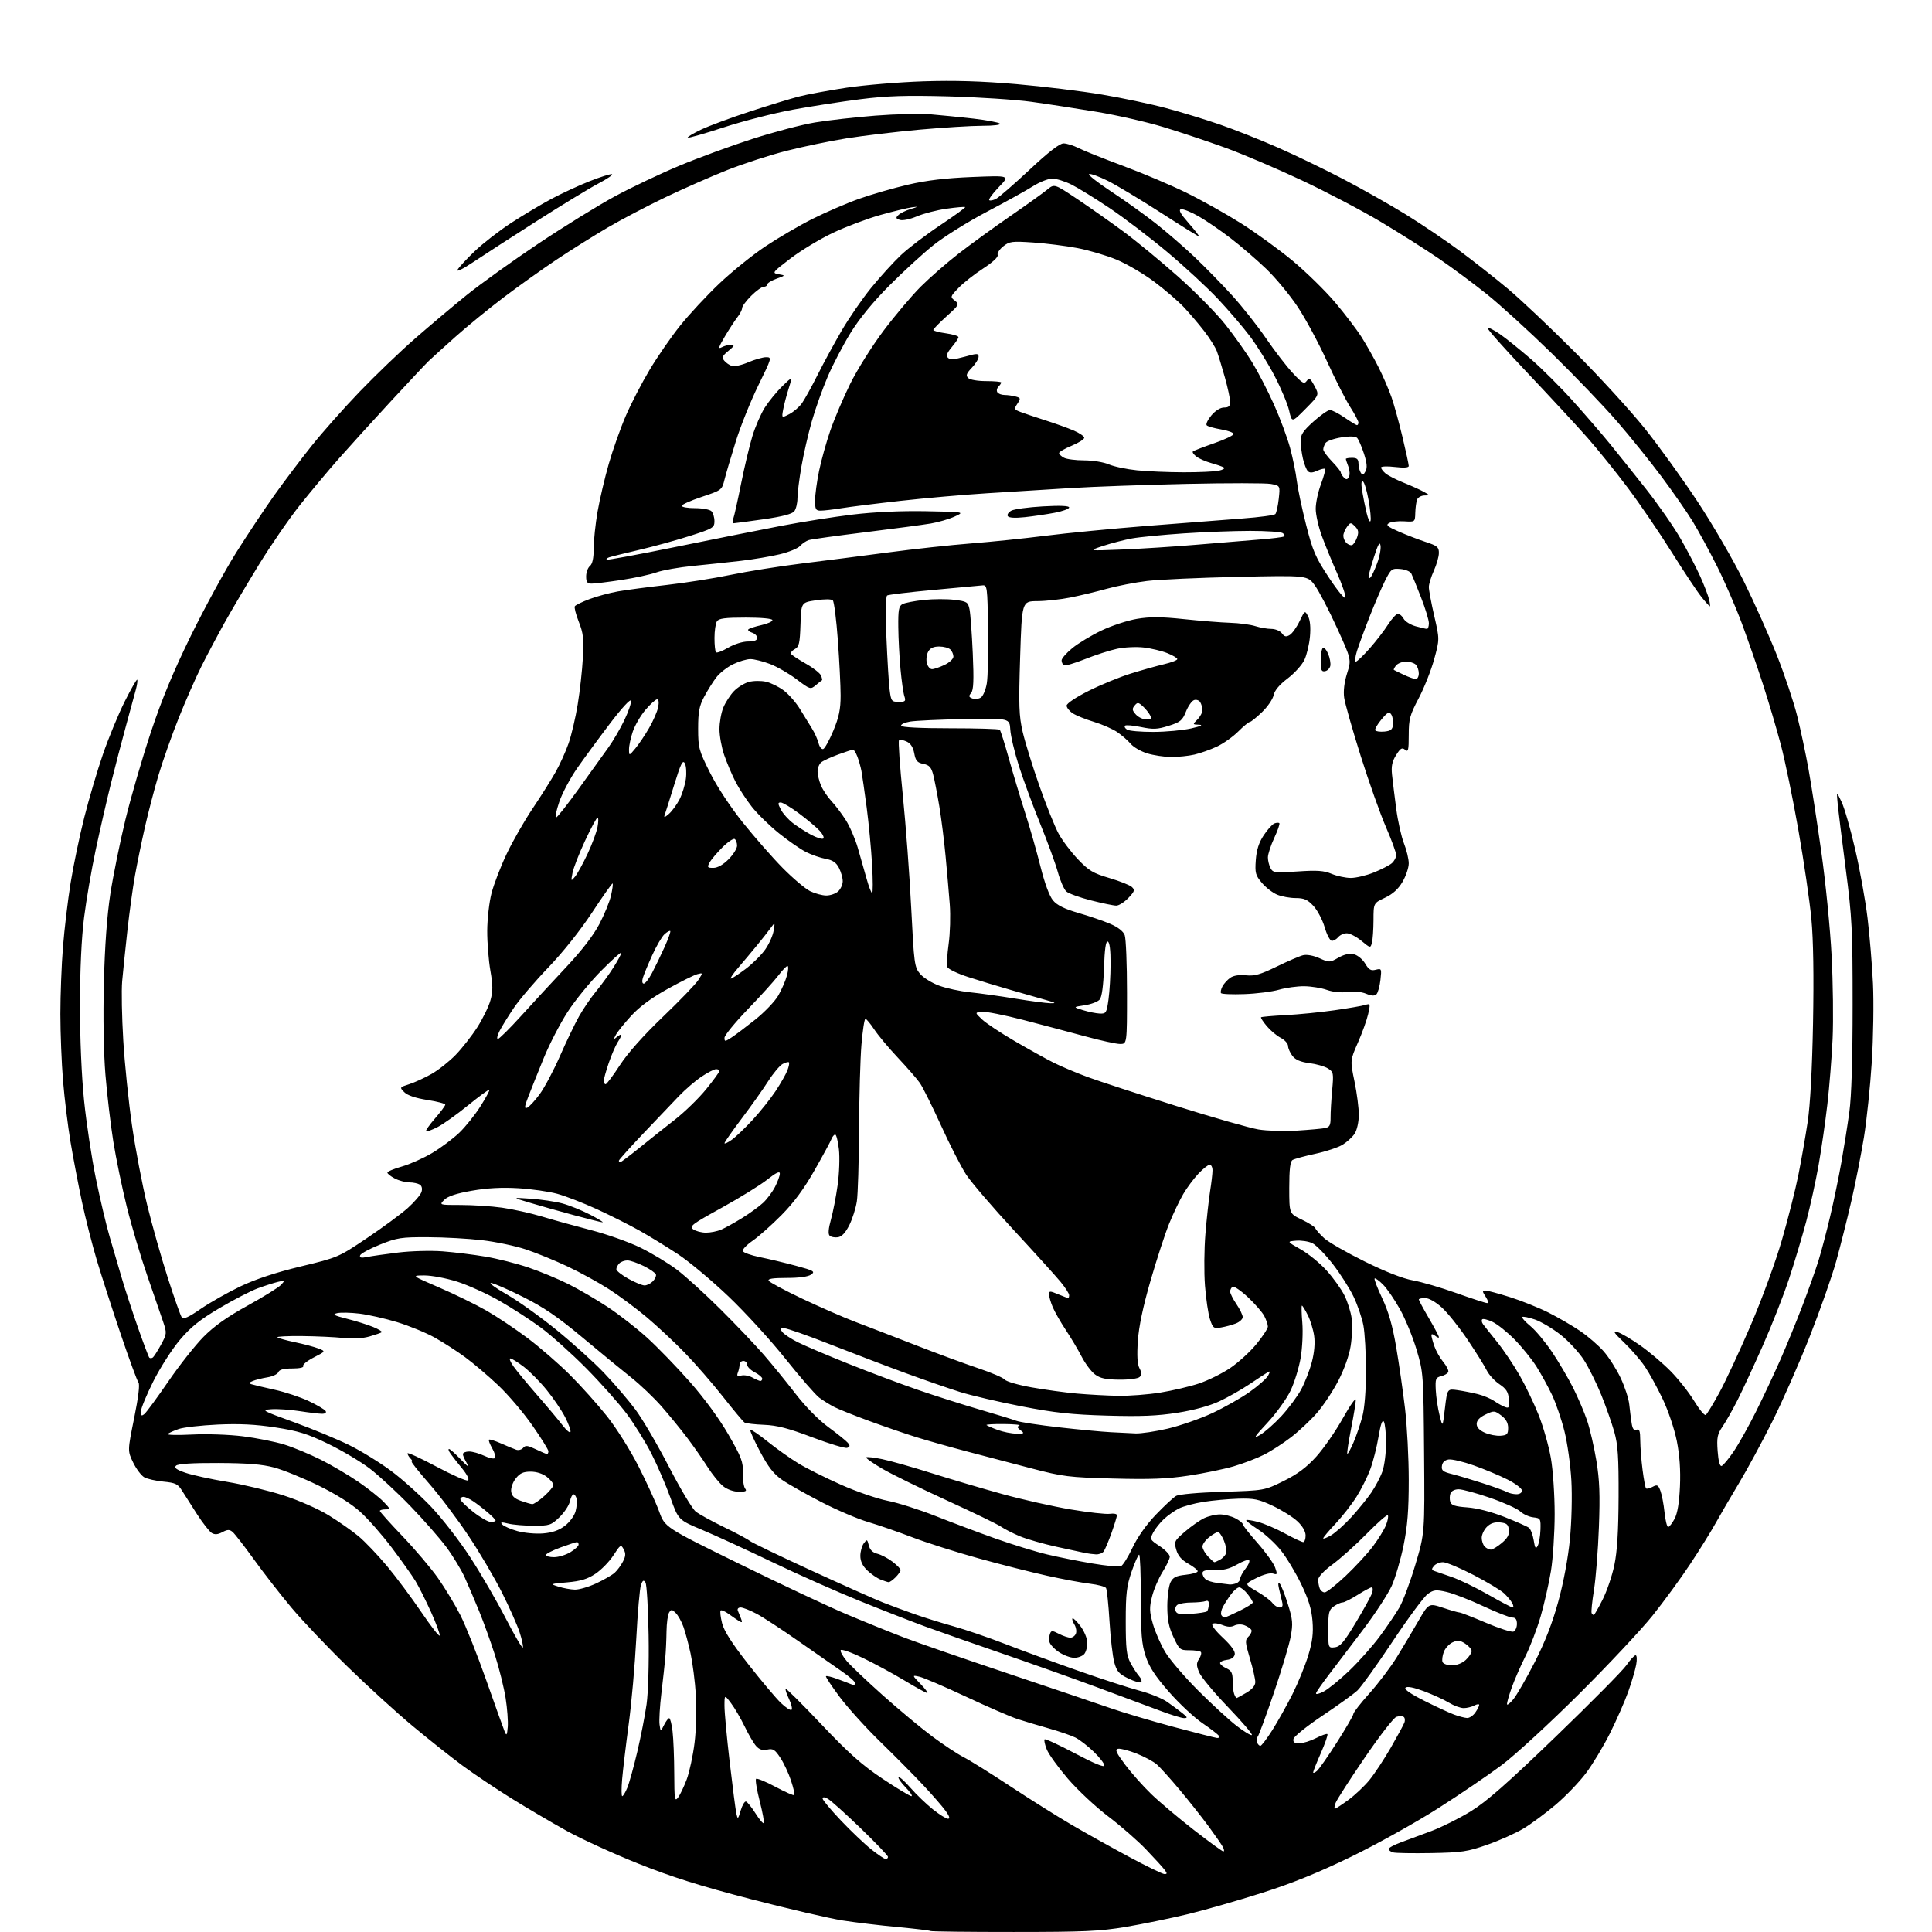 <?xml version="1.0" encoding="UTF-8" standalone="no"?>
<svg 
  version="1.1" 
  xmlns="http://www.w3.org/2000/svg" 
  xmlns:xlink="http://www.w3.org/1999/xlink" 
  xmlns:svg="http://www.w3.org/2000/svg"
  xmlns:rdf="http://www.w3.org/1999/02/22-rdf-syntax-ns#"
  xmlns:cc="http://creativecommons.org/ns#"
  xmlns:dc="http://purl.org/dc/elements/1.1/"
  viewBox="0 0 768 768"
  width="768"
  height="768"
>
<style>svg {background-color: white; }</style>"
<path stroke="none" fill="black" fill-rule="evenodd" d="M402.92,767.99C385.00,768.00 370.15,767.82 369.92,767.61C369.69,767.40 363.88,766.70 357.00,766.06C350.12,765.42 340.23,764.24 335.00,763.43C329.77,762.61 313.35,758.79 298.50,754.94C278.32,749.70 267.01,746.13 253.74,740.83C243.98,736.93 231.15,731.07 225.24,727.79C219.33,724.52 209.42,718.69 203.22,714.84C197.01,710.98 188.24,705.09 183.72,701.75C179.20,698.40 170.32,691.36 164.00,686.09C157.68,680.82 146.03,670.21 138.13,662.50C130.22,654.80 120.17,644.23 115.80,639.00C111.42,633.77 104.72,625.16 100.91,619.86C97.09,614.56 93.28,609.65 92.45,608.96C91.23,607.94 90.44,607.96 88.40,609.05C86.61,610.01 85.38,610.11 84.18,609.39C83.26,608.83 80.63,605.48 78.34,601.94C76.05,598.40 73.34,594.15 72.32,592.50C70.72,589.90 69.73,589.43 64.98,588.97C61.97,588.68 58.53,587.90 57.35,587.24C56.16,586.57 54.18,583.94 52.94,581.39C50.69,576.74 50.69,576.74 53.33,563.71C55.02,555.36 55.64,550.27 55.03,549.54C54.52,548.92 51.37,540.36 48.04,530.53C44.71,520.70 40.43,507.44 38.52,501.08C36.62,494.71 33.92,484.10 32.52,477.50C31.12,470.90 29.10,460.32 28.04,454.00C26.98,447.68 25.64,436.74 25.06,429.70C24.48,422.65 24.00,410.68 24.00,403.09C24.00,395.50 24.46,383.49 25.03,376.40C25.59,369.30 26.96,357.88 28.06,351.00C29.17,344.12 31.60,332.43 33.48,325.00C35.35,317.57 38.72,306.17 40.97,299.66C43.23,293.15 47.11,283.77 49.60,278.81C52.09,273.85 54.31,269.97 54.53,270.20C54.75,270.42 54.53,272.15 54.02,274.05C53.52,275.95 51.75,282.45 50.09,288.50C48.43,294.55 45.72,304.93 44.07,311.56C42.42,318.20 39.71,329.99 38.05,337.78C36.39,345.56 34.31,357.68 33.42,364.71C32.38,372.95 31.81,385.33 31.79,399.50C31.78,412.83 32.42,427.80 33.42,437.50C34.32,446.30 36.41,460.16 38.07,468.30C39.73,476.43 42.20,486.90 43.56,491.54C44.92,496.19 47.12,503.71 48.46,508.25C49.80,512.79 52.69,521.60 54.87,527.84C57.06,534.07 59.07,539.41 59.35,539.69C59.64,539.97 60.23,539.97 60.68,539.68C61.13,539.40 62.60,537.12 63.95,534.63C66.36,530.19 66.37,529.98 64.80,525.29C63.91,522.66 61.08,514.42 58.50,507.00C55.93,499.57 52.28,487.29 50.40,479.71C48.52,472.13 46.10,460.43 45.03,453.71C43.96,446.99 42.56,435.06 41.91,427.20C41.19,418.47 40.95,404.24 41.29,390.70C41.65,376.14 42.54,363.99 43.85,355.40C44.96,348.20 47.65,334.92 49.84,325.90C52.03,316.88 56.60,301.18 59.99,291.00C64.38,277.81 68.98,266.76 75.98,252.50C81.39,241.50 89.45,226.72 93.89,219.65C98.33,212.58 105.16,202.32 109.06,196.84C112.97,191.37 119.64,182.53 123.90,177.20C128.15,171.86 136.75,162.17 143.01,155.66C149.27,149.15 159.14,139.68 164.95,134.61C170.75,129.53 180.00,121.75 185.50,117.30C191.00,112.86 203.82,103.66 214.00,96.85C224.18,90.05 237.89,81.57 244.49,78.01C251.08,74.45 262.59,68.99 270.07,65.87C277.56,62.74 290.61,57.95 299.09,55.22C307.56,52.48 318.77,49.54 324.00,48.67C329.23,47.80 340.02,46.59 348.00,45.96C355.98,45.34 365.88,45.11 370.00,45.45C374.12,45.79 381.77,46.56 387.00,47.15C392.23,47.75 396.93,48.64 397.45,49.12C398.00,49.63 395.14,50.00 390.58,50.00C386.28,50.00 375.05,50.69 365.63,51.53C356.21,52.38 343.10,53.94 336.50,55.00C329.90,56.06 319.14,58.30 312.59,59.97C306.04,61.64 295.46,65.08 289.09,67.60C282.72,70.13 271.65,75.00 264.50,78.42C257.35,81.84 247.00,87.27 241.50,90.49C236.00,93.72 226.88,99.44 221.23,103.21C215.59,106.98 206.14,113.73 200.23,118.20C194.33,122.67 185.68,129.74 181.01,133.91C176.34,138.09 171.57,142.40 170.42,143.50C169.27,144.60 162.51,151.80 155.39,159.50C148.27,167.20 138.96,177.46 134.70,182.29C130.43,187.13 123.47,195.45 119.22,200.79C114.97,206.13 107.62,216.80 102.90,224.50C98.17,232.20 92.05,242.55 89.29,247.50C86.53,252.45 82.41,260.19 80.15,264.71C77.88,269.22 73.78,278.54 71.03,285.43C68.28,292.31 64.66,302.57 62.98,308.22C61.30,313.87 58.86,323.23 57.56,329.00C56.26,334.77 54.50,343.32 53.66,348.00C52.81,352.68 51.45,362.57 50.63,370.00C49.81,377.43 48.88,386.45 48.56,390.06C48.24,393.67 48.44,404.25 49.00,413.56C49.56,422.88 51.13,438.15 52.49,447.50C53.85,456.85 56.56,471.02 58.50,479.00C60.45,486.98 64.14,500.02 66.71,508.00C69.27,515.98 71.77,523.04 72.26,523.69C72.91,524.56 74.98,523.63 79.82,520.28C83.50,517.76 90.59,513.74 95.59,511.35C101.65,508.47 109.66,505.82 119.57,503.43C134.32,499.88 134.55,499.78 145.87,492.17C152.15,487.95 159.45,482.57 162.09,480.21C164.73,477.84 167.19,474.97 167.55,473.83C167.96,472.54 167.70,471.42 166.86,470.89C166.11,470.42 164.24,470.02 162.70,470.02C161.16,470.01 158.57,469.31 156.95,468.47C155.33,467.64 154.00,466.58 154.00,466.14C154.00,465.69 156.59,464.60 159.75,463.71C162.91,462.81 168.33,460.40 171.78,458.34C175.24,456.28 180.09,452.65 182.57,450.28C185.05,447.90 188.84,443.17 190.99,439.77C193.15,436.36 194.74,433.40 194.53,433.19C194.32,432.98 190.51,435.77 186.06,439.39C181.61,443.01 176.14,446.91 173.89,448.06C171.64,449.20 169.60,449.94 169.35,449.69C169.11,449.44 170.72,447.13 172.95,444.56C175.18,441.98 177.00,439.54 177.00,439.12C177.00,438.70 173.78,437.86 169.85,437.25C165.22,436.53 162.01,435.45 160.74,434.18C158.80,432.24 158.81,432.22 162.64,430.99C164.76,430.32 168.75,428.49 171.50,426.94C174.25,425.39 178.59,421.95 181.15,419.31C183.71,416.66 187.58,411.72 189.75,408.33C191.92,404.94 194.26,400.14 194.95,397.67C195.97,394.05 195.96,391.75 194.93,385.84C194.23,381.80 193.66,374.68 193.68,370.00C193.70,365.32 194.47,358.60 195.39,355.05C196.31,351.51 199.00,344.50 201.38,339.49C203.75,334.48 208.40,326.36 211.70,321.44C215.00,316.52 219.12,310.00 220.84,306.94C222.57,303.88 224.90,298.71 226.04,295.44C227.17,292.17 228.80,285.23 229.65,280.00C230.51,274.77 231.43,266.45 231.70,261.50C232.12,253.92 231.86,251.66 230.08,247.18C228.92,244.25 228.21,241.47 228.50,240.99C228.80,240.52 231.43,239.23 234.36,238.14C237.29,237.04 242.35,235.67 245.59,235.10C248.84,234.53 257.57,233.37 265.00,232.53C272.43,231.69 283.90,229.88 290.50,228.50C297.10,227.13 309.70,225.12 318.50,224.03C327.30,222.95 342.82,220.96 353.00,219.61C363.18,218.25 378.02,216.64 386.00,216.02C393.98,215.40 407.25,214.03 415.50,212.98C423.75,211.93 441.98,210.16 456.00,209.05C470.02,207.93 487.06,206.61 493.85,206.11C500.65,205.61 506.55,204.81 506.97,204.35C507.40,203.88 508.00,201.15 508.32,198.29C508.90,193.07 508.90,193.07 505.22,192.38C503.20,192.00 488.03,191.99 471.52,192.36C455.01,192.73 434.30,193.47 425.50,194.02C416.70,194.56 401.85,195.49 392.50,196.07C383.15,196.65 367.62,198.01 358.00,199.09C348.38,200.16 337.80,201.48 334.50,202.02C331.20,202.55 327.49,202.99 326.25,202.99C324.29,203.00 324.00,202.49 324.00,198.96C324.00,196.73 324.72,191.45 325.59,187.21C326.46,182.97 328.49,175.72 330.08,171.10C331.68,166.48 335.23,158.16 337.96,152.60C340.70,147.05 346.65,137.55 351.20,131.50C355.75,125.45 362.40,117.57 365.98,113.98C369.57,110.40 376.32,104.49 381.00,100.86C385.68,97.22 394.90,90.52 401.50,85.97C408.10,81.42 414.76,76.65 416.31,75.36C419.12,73.03 419.12,73.03 428.31,79.18C433.36,82.56 441.58,88.35 446.58,92.04C451.57,95.72 461.29,103.73 468.18,109.83C475.07,115.93 483.58,124.56 487.10,129.01C490.62,133.46 495.40,140.19 497.72,143.97C500.03,147.75 503.93,155.26 506.36,160.67C508.80,166.08 511.70,173.88 512.82,178.00C513.93,182.12 515.13,187.97 515.48,191.00C515.84,194.03 517.49,201.89 519.16,208.47C521.85,219.08 522.89,221.49 528.35,229.73C531.78,234.91 534.64,238.36 534.82,237.52C535.00,236.69 533.49,232.30 531.48,227.76C529.46,223.22 526.74,216.57 525.43,213.00C524.12,209.43 523.03,204.60 523.02,202.29C523.01,199.97 523.94,195.55 525.10,192.47C526.25,189.38 526.98,186.65 526.73,186.39C526.47,186.14 525.06,186.47 523.60,187.14C521.75,187.98 520.63,188.03 519.90,187.30C519.32,186.72 518.44,184.50 517.95,182.37C517.45,180.24 517.04,177.08 517.02,175.34C517.00,172.80 517.99,171.30 522.11,167.59C524.92,165.07 527.87,163.00 528.68,163.00C529.48,163.00 532.10,164.35 534.50,166.00C536.90,167.65 539.12,169.00 539.43,169.00C539.74,169.00 540.00,168.53 540.00,167.95C540.00,167.38 538.51,164.56 536.68,161.70C534.86,158.84 530.70,150.65 527.44,143.50C524.18,136.35 518.98,126.67 515.87,122.00C512.77,117.33 507.15,110.53 503.37,106.90C499.59,103.27 493.22,97.78 489.22,94.71C485.21,91.63 479.48,87.70 476.47,85.98C473.46,84.26 470.31,83.00 469.48,83.18C468.37,83.41 469.21,84.94 472.55,88.75C475.08,91.64 476.92,94.00 476.63,94.00C476.35,94.00 469.45,89.71 461.31,84.46C453.16,79.22 443.72,73.55 440.32,71.86C436.91,70.17 433.60,68.97 432.95,69.18C432.30,69.40 436.18,72.49 441.59,76.04C446.99,79.59 454.99,85.31 459.35,88.74C463.72,92.17 470.71,98.23 474.90,102.20C479.08,106.18 485.79,113.05 489.81,117.46C493.83,121.88 499.89,129.55 503.27,134.50C506.66,139.45 511.42,145.64 513.85,148.25C517.69,152.37 518.43,152.79 519.44,151.42C520.44,150.05 520.86,150.32 522.52,153.41C524.45,156.98 524.45,156.98 519.00,162.50C513.54,168.02 513.54,168.02 512.46,163.26C511.87,160.64 509.27,154.45 506.69,149.50C504.12,144.55 499.72,137.46 496.92,133.74C494.12,130.02 488.38,123.31 484.16,118.83C479.95,114.34 470.88,105.95 464.01,100.19C457.14,94.43 446.85,86.59 441.15,82.76C435.44,78.94 428.62,74.72 425.99,73.40C423.36,72.08 419.90,71.00 418.30,71.00C416.70,71.00 413.25,72.36 410.63,74.02C408.01,75.68 399.76,80.26 392.29,84.18C384.82,88.11 375.29,94.06 371.11,97.40C366.92,100.75 359.00,108.01 353.50,113.54C347.06,120.01 341.60,126.68 338.15,132.27C335.21,137.04 331.10,144.89 329.03,149.72C326.96,154.55 324.11,162.55 322.70,167.50C321.29,172.45 319.43,180.55 318.57,185.50C317.71,190.45 317.00,196.10 317.00,198.06C317.00,200.02 316.44,202.34 315.75,203.23C314.90,204.32 310.97,205.35 303.49,206.42C297.43,207.29 292.09,208.00 291.63,208.00C291.17,208.00 291.09,207.21 291.47,206.25C291.84,205.29 293.24,199.03 294.58,192.34C295.92,185.65 297.95,177.10 299.10,173.34C300.24,169.58 302.47,164.47 304.04,162.00C305.61,159.53 308.73,155.71 310.97,153.53C315.04,149.56 315.04,149.56 313.48,154.53C312.62,157.26 311.64,161.01 311.31,162.85C310.71,166.20 310.71,166.20 313.77,164.62C315.46,163.74 317.72,161.79 318.80,160.27C319.87,158.74 322.67,153.68 325.02,149.00C327.37,144.32 331.65,136.44 334.55,131.47C337.44,126.50 342.71,118.85 346.26,114.47C349.82,110.09 355.16,104.21 358.14,101.40C361.12,98.60 368.16,93.24 373.79,89.50C379.41,85.75 383.86,82.52 383.66,82.32C383.46,82.13 380.14,82.41 376.29,82.96C372.43,83.51 367.12,84.88 364.50,86.00C361.83,87.14 358.85,87.77 357.75,87.42C356.09,86.89 355.99,86.58 357.14,85.47C357.89,84.74 360.07,83.67 362.00,83.09C365.18,82.13 365.22,82.06 362.50,82.41C360.85,82.62 355.24,83.98 350.04,85.43C344.83,86.89 336.33,90.09 331.14,92.54C325.95,95.00 318.33,99.60 314.21,102.76C306.97,108.30 306.80,108.52 309.50,109.00C312.29,109.50 312.29,109.50 308.65,110.81C306.64,111.54 305.00,112.55 305.00,113.06C305.00,113.58 304.37,114.00 303.60,114.00C302.83,114.00 300.58,115.62 298.60,117.60C296.62,119.58 295.00,121.77 295.00,122.47C295.00,123.16 294.15,124.81 293.11,126.13C292.08,127.45 289.83,130.90 288.12,133.79C285.59,138.08 285.37,138.87 286.94,138.03C288.00,137.46 289.69,137.02 290.68,137.04C292.14,137.06 291.92,137.54 289.57,139.47C287.11,141.48 286.85,142.11 287.91,143.39C288.61,144.23 289.98,145.18 290.95,145.48C291.93,145.79 294.85,145.14 297.44,144.02C300.04,142.91 303.24,142.00 304.55,142.00C306.89,142.00 306.81,142.26 301.45,153.19C298.43,159.35 294.40,169.36 292.50,175.44C290.60,181.52 288.57,188.38 288.00,190.67C286.98,194.80 286.86,194.88 278.98,197.51C274.59,198.97 271.00,200.58 271.00,201.08C271.00,201.59 273.39,202.00 276.30,202.00C279.22,202.00 282.14,202.54 282.80,203.20C283.46,203.86 284.00,205.64 284.00,207.15C284.00,209.76 283.47,210.08 274.25,213.03C268.89,214.75 259.77,217.26 254.00,218.60C248.22,219.95 242.87,221.28 242.11,221.55C241.34,221.82 240.91,222.24 241.15,222.48C241.38,222.72 253.71,220.44 268.54,217.42C283.37,214.40 302.25,210.63 310.50,209.04C318.75,207.46 331.57,205.43 339.00,204.54C347.56,203.52 358.17,203.03 368.00,203.21C383.50,203.50 383.50,203.50 379.50,205.33C377.30,206.34 373.02,207.59 370.00,208.10C366.98,208.61 355.27,210.17 344.00,211.56C332.73,212.95 322.63,214.35 321.56,214.67C320.49,214.99 318.91,216.05 318.06,217.01C317.20,217.98 313.57,219.47 310.00,220.33C306.42,221.19 299.45,222.37 294.50,222.94C289.55,223.51 280.98,224.42 275.45,224.96C269.93,225.50 263.40,226.66 260.95,227.53C258.50,228.40 252.22,229.76 247.00,230.55C241.78,231.34 236.49,231.99 235.25,231.99C233.44,232.00 233.00,231.44 233.00,229.12C233.00,227.54 233.67,225.68 234.50,225.00C235.51,224.16 236.00,221.90 236.00,218.01C236.00,214.85 236.69,208.27 237.54,203.38C238.39,198.50 240.40,189.93 242.01,184.34C243.62,178.75 246.65,170.20 248.75,165.34C250.84,160.48 255.11,152.22 258.24,147.00C261.36,141.77 266.82,133.88 270.37,129.45C273.92,125.02 280.89,117.52 285.86,112.79C290.83,108.07 299.06,101.41 304.16,98.00C309.25,94.60 317.71,89.65 322.96,87.02C328.21,84.39 336.55,80.79 341.50,79.03C346.45,77.27 355.23,74.74 361.00,73.40C368.36,71.69 375.99,70.78 386.50,70.36C401.50,69.75 401.50,69.75 397.06,74.35C394.62,76.89 392.90,79.23 393.23,79.56C393.56,79.89 394.81,79.64 396.01,79.00C397.21,78.35 403.20,73.14 409.33,67.41C416.80,60.42 421.22,57.00 422.77,57.00C424.04,57.00 426.75,57.85 428.79,58.88C430.83,59.92 438.80,63.11 446.50,65.97C454.20,68.82 465.45,73.59 471.50,76.56C477.55,79.52 487.34,85.00 493.26,88.73C499.17,92.45 508.41,99.16 513.79,103.62C519.17,108.09 526.76,115.52 530.66,120.12C534.55,124.73 539.32,130.97 541.24,134.00C543.16,137.03 546.20,142.42 548.00,146.00C549.80,149.57 552.13,154.97 553.18,158.00C554.23,161.02 556.19,168.15 557.54,173.84C558.90,179.52 560.00,184.65 560.00,185.23C560.00,185.91 558.08,186.05 554.50,185.63C551.48,185.27 549.00,185.37 549.00,185.84C549.00,186.31 549.79,187.36 550.75,188.18C551.71,189.01 554.98,190.67 558.00,191.89C561.02,193.10 564.62,194.73 566.00,195.51C568.49,196.93 568.50,196.93 566.22,196.96C564.96,196.98 563.66,197.72 563.32,198.60C562.98,199.48 562.66,201.85 562.60,203.85C562.50,207.50 562.50,207.50 558.20,207.23C555.84,207.08 553.14,207.39 552.20,207.91C550.80,208.71 551.46,209.30 556.00,211.29C559.02,212.62 563.86,214.49 566.75,215.44C571.35,216.95 572.00,217.49 571.98,219.83C571.97,221.30 571.07,224.46 569.98,226.86C568.89,229.26 568.00,232.18 567.99,233.36C567.99,234.54 568.95,239.69 570.13,244.82C572.28,254.13 572.28,254.13 570.09,262.11C568.89,266.49 566.13,273.46 563.95,277.59C560.43,284.28 560.00,285.86 560.00,292.17C560.00,298.26 559.80,299.08 558.54,298.03C557.34,297.04 556.71,297.41 554.98,300.16C553.39,302.70 553.00,304.58 553.36,308.00C553.62,310.48 554.37,316.54 555.02,321.48C555.67,326.41 557.06,332.62 558.10,335.26C559.15,337.91 560.00,341.48 560.00,343.20C560.00,344.92 558.89,348.22 557.53,350.54C555.83,353.45 553.66,355.41 550.53,356.88C546.00,359.01 546.00,359.01 545.99,365.76C545.98,369.46 545.70,373.50 545.37,374.73C544.78,376.96 544.77,376.95 541.16,373.98C539.17,372.34 536.58,371.00 535.39,371.00C534.21,371.00 532.68,371.68 532.00,372.50C531.32,373.33 530.17,374.00 529.45,374.00C528.73,374.00 527.44,371.58 526.58,368.61C525.71,365.65 523.70,361.82 522.10,360.11C519.76,357.60 518.40,357.00 515.07,357.00C512.79,357.00 509.47,356.39 507.67,355.64C505.88,354.89 503.14,352.77 501.60,350.93C499.08,347.95 498.83,347.00 499.20,341.89C499.50,337.83 500.41,334.98 502.35,332.04C503.86,329.76 505.77,327.64 506.59,327.33C507.41,327.01 508.30,326.97 508.56,327.23C508.83,327.49 507.91,330.14 506.53,333.10C505.15,336.07 504.02,339.54 504.01,340.82C504.00,342.09 504.48,344.02 505.06,345.11C506.04,346.94 506.81,347.04 515.81,346.42C523.60,345.89 526.26,346.07 529.37,347.38C531.50,348.27 534.93,349.00 536.99,349.00C539.05,349.00 543.16,348.02 546.12,346.83C549.08,345.63 552.29,343.99 553.25,343.17C554.21,342.36 555.00,340.88 555.00,339.90C555.00,338.91 553.18,333.92 550.95,328.80C548.72,323.69 544.20,310.95 540.90,300.50C537.61,290.05 534.65,279.63 534.33,277.34C533.96,274.69 534.38,271.20 535.49,267.67C537.22,262.16 537.22,262.16 531.43,249.48C528.24,242.50 524.32,234.97 522.70,232.75C519.77,228.70 519.77,228.70 492.14,229.31C476.94,229.64 460.67,230.38 456.00,230.94C451.32,231.50 444.12,232.90 440.00,234.04C435.87,235.19 429.35,236.75 425.50,237.52C421.65,238.29 415.74,238.94 412.36,238.96C406.22,239.00 406.22,239.00 405.52,261.25C404.91,280.44 405.05,284.53 406.53,290.95C407.48,295.05 410.47,304.71 413.18,312.42C415.89,320.13 419.33,328.67 420.81,331.39C422.29,334.11 425.75,338.70 428.50,341.59C432.82,346.12 434.52,347.14 441.00,349.04C445.12,350.26 449.15,351.86 449.95,352.61C451.21,353.79 451.02,354.37 448.51,356.99C446.93,358.64 444.77,360.00 443.73,360.00C442.69,360.00 438.16,359.06 433.67,357.92C429.17,356.78 424.77,355.18 423.87,354.37C422.97,353.56 421.46,350.11 420.52,346.70C419.57,343.29 416.42,334.65 413.51,327.50C410.60,320.35 406.80,310.03 405.05,304.56C403.31,299.09 401.76,292.56 401.61,290.06C401.33,285.50 401.33,285.50 383.47,285.84C373.65,286.02 363.88,286.47 361.76,286.84C359.64,287.20 358.04,287.95 358.21,288.50C358.39,289.12 365.75,289.50 377.67,289.50C388.21,289.50 397.10,289.76 397.42,290.09C397.74,290.41 399.38,295.58 401.05,301.59C402.73,307.59 405.63,317.25 407.49,323.06C409.36,328.87 412.11,338.48 413.59,344.41C415.28,351.14 417.16,356.23 418.59,357.93C420.22,359.87 423.16,361.32 428.70,362.92C432.99,364.16 438.68,366.11 441.34,367.25C444.40,368.56 446.51,370.20 447.09,371.73C447.59,373.05 448.00,383.33 448.00,394.57C448.00,415.00 448.00,415.00 445.25,414.99C443.74,414.99 437.55,413.64 431.50,411.99C425.45,410.35 414.30,407.39 406.73,405.43C399.16,403.47 391.73,402.01 390.23,402.19C387.50,402.50 387.50,402.50 390.38,405.23C391.96,406.73 397.81,410.62 403.38,413.86C408.94,417.10 415.89,420.96 418.81,422.42C421.73,423.89 427.81,426.45 432.31,428.12C436.81,429.78 452.55,434.92 467.28,439.55C482.01,444.18 496.86,448.42 500.28,448.98C503.70,449.54 510.55,449.75 515.50,449.44C520.45,449.13 525.50,448.67 526.73,448.43C528.56,448.05 528.95,447.31 528.93,444.24C528.91,442.18 529.20,437.28 529.56,433.34C530.18,426.56 530.09,426.11 527.86,424.71C526.56,423.90 523.25,422.95 520.50,422.61C517.00,422.16 514.98,421.30 513.77,419.74C512.82,418.51 512.03,416.72 512.02,415.78C512.01,414.83 510.70,413.38 509.12,412.56C507.53,411.74 505.04,409.65 503.58,407.91C502.11,406.17 501.08,404.58 501.29,404.38C501.49,404.18 505.90,403.79 511.08,403.52C516.26,403.25 525.00,402.38 530.50,401.59C536.00,400.80 541.47,399.86 542.66,399.49C544.75,398.84 544.79,398.98 543.87,403.10C543.34,405.46 541.51,410.56 539.80,414.44C536.70,421.50 536.70,421.50 538.44,429.91C539.40,434.54 540.17,440.54 540.15,443.25C540.13,446.04 539.41,449.25 538.50,450.64C537.62,451.99 535.45,453.97 533.70,455.05C531.94,456.12 527.04,457.75 522.80,458.66C518.57,459.57 514.52,460.68 513.80,461.12C512.87,461.70 512.50,464.84 512.50,472.19C512.50,482.45 512.50,482.45 517.50,484.82C520.25,486.13 522.68,487.69 522.90,488.29C523.12,488.89 524.69,490.66 526.40,492.22C528.10,493.78 535.35,497.94 542.50,501.47C550.77,505.56 557.74,508.29 561.66,508.97C565.05,509.57 572.83,511.84 578.95,514.03C585.08,516.21 590.57,518.00 591.16,518.00C591.77,518.00 591.52,516.92 590.59,515.50C589.20,513.37 589.17,513.00 590.43,513.00C591.23,513.00 595.63,514.18 600.20,515.62C604.76,517.06 611.65,519.82 615.50,521.75C619.35,523.69 625.04,526.99 628.14,529.10C631.24,531.20 635.46,534.85 637.51,537.21C639.57,539.57 642.59,544.31 644.22,547.75C645.85,551.19 647.40,555.92 647.65,558.25C647.90,560.59 648.32,563.94 648.59,565.70C648.94,568.00 649.49,568.75 650.54,568.35C651.69,567.90 652.01,568.80 652.03,572.64C652.05,575.31 652.46,580.57 652.95,584.33C653.43,588.09 654.05,591.38 654.33,591.66C654.60,591.94 655.77,591.66 656.92,591.04C658.75,590.06 659.15,590.26 660.04,592.61C660.60,594.08 661.34,597.93 661.67,601.15C662.01,604.37 662.66,607.00 663.12,607.00C663.57,607.00 664.72,605.54 665.67,603.75C666.83,601.56 667.52,597.37 667.81,590.86C668.09,584.36 667.68,578.49 666.57,572.86C665.65,568.20 663.18,560.85 661.00,556.24C658.85,551.70 655.64,545.85 653.87,543.24C652.10,540.63 648.37,536.32 645.58,533.66C641.48,529.76 640.98,528.97 643.00,529.54C644.38,529.93 648.42,532.30 652.00,534.82C655.58,537.33 661.02,541.94 664.10,545.07C667.18,548.19 671.38,553.51 673.43,556.88C675.48,560.26 677.56,562.77 678.05,562.47C678.54,562.17 680.99,558.15 683.50,553.55C686.01,548.94 691.64,536.85 696.01,526.67C700.45,516.31 705.90,501.41 708.37,492.83C710.81,484.40 713.75,472.77 714.90,467.00C716.06,461.23 717.71,451.77 718.58,446.00C719.59,439.29 720.36,425.12 720.71,406.75C721.06,387.99 720.84,373.60 720.06,365.31C719.40,358.33 717.09,342.47 714.91,330.06C712.74,317.65 709.58,302.32 707.90,296.00C706.23,289.68 703.03,278.88 700.80,272.00C698.58,265.12 694.80,254.24 692.42,247.82C690.04,241.40 685.59,231.17 682.55,225.09C679.50,219.02 675.14,211.00 672.87,207.27C670.59,203.55 665.03,195.55 660.51,189.50C656.00,183.45 648.02,173.55 642.78,167.50C637.55,161.45 625.89,149.30 616.88,140.50C607.87,131.70 596.22,121.08 591.00,116.91C585.77,112.73 577.23,106.39 572.00,102.82C566.77,99.24 556.40,92.66 548.94,88.21C541.47,83.75 527.30,76.30 517.44,71.66C507.57,67.02 493.83,61.17 486.91,58.66C479.98,56.15 468.95,52.47 462.41,50.48C455.86,48.49 443.98,45.78 436.00,44.46C428.02,43.14 416.32,41.34 410.00,40.47C403.68,39.60 388.82,38.63 377.00,38.31C360.00,37.86 352.67,38.10 342.00,39.44C334.57,40.38 322.46,42.26 315.07,43.61C307.68,44.97 295.38,48.12 287.73,50.62C280.09,53.12 273.63,54.96 273.38,54.72C273.14,54.47 275.54,53.03 278.72,51.51C281.90,50.00 290.57,46.78 298.00,44.36C305.43,41.93 314.16,39.26 317.42,38.41C320.67,37.56 329.22,35.97 336.42,34.88C343.61,33.80 357.38,32.65 367.00,32.33C379.42,31.92 390.16,32.25 404.00,33.44C414.73,34.37 430.02,36.23 438.00,37.58C445.98,38.92 457.45,41.34 463.50,42.96C469.55,44.57 479.23,47.53 485.00,49.53C490.78,51.53 501.12,55.64 508.00,58.66C514.88,61.68 526.58,67.33 534.00,71.21C541.42,75.09 552.62,81.42 558.87,85.27C565.12,89.13 574.80,95.67 580.37,99.80C585.94,103.94 594.55,110.72 599.50,114.87C604.45,119.02 616.39,130.31 626.02,139.96C635.66,149.61 648.16,163.26 653.80,170.30C659.44,177.34 668.92,190.48 674.87,199.49C680.83,208.50 689.10,222.76 693.25,231.18C697.41,239.61 703.30,252.80 706.35,260.50C709.39,268.20 713.01,279.00 714.39,284.50C715.77,290.00 717.80,299.55 718.91,305.73C720.02,311.90 722.32,326.75 724.01,338.73C725.71,350.70 727.55,369.27 728.10,380.00C728.66,390.73 728.83,405.57 728.49,413.00C728.14,420.43 727.21,432.12 726.41,439.00C725.62,445.88 724.06,456.68 722.95,463.00C721.84,469.32 719.62,479.45 718.02,485.50C716.41,491.55 713.31,501.90 711.12,508.50C708.94,515.10 704.24,527.05 700.68,535.06C697.12,543.07 692.63,552.75 690.70,556.56C688.77,560.38 686.10,565.09 684.77,567.04C682.67,570.11 682.40,571.43 682.79,576.83C683.08,580.84 683.65,582.96 684.37,582.73C684.99,582.54 687.16,579.93 689.19,576.94C691.21,573.95 695.23,566.77 698.10,561.00C700.98,555.23 705.31,546.00 707.73,540.50C710.15,535.00 714.11,525.33 716.52,519.00C718.94,512.67 721.82,504.57 722.92,501.00C724.02,497.43 726.10,489.55 727.53,483.50C728.96,477.45 730.97,467.77 731.99,462.00C733.01,456.23 734.44,447.23 735.15,442.00C736.00,435.78 736.45,421.10 736.45,399.50C736.45,369.35 736.22,364.69 733.72,345.50C732.22,333.95 730.77,322.25 730.51,319.50C730.03,314.50 730.03,314.50 732.08,318.82C733.21,321.20 735.66,329.75 737.51,337.82C739.37,345.89 741.57,358.12 742.39,365.00C743.22,371.88 744.19,383.57 744.54,391.00C744.89,398.43 744.68,412.44 744.07,422.14C743.45,431.84 742.05,445.34 740.94,452.14C739.83,458.94 737.58,470.35 735.93,477.50C734.29,484.65 731.56,495.45 729.88,501.50C728.19,507.55 723.44,521.05 719.32,531.50C715.20,541.95 708.54,557.07 704.51,565.11C700.49,573.14 694.52,584.17 691.25,589.61C687.98,595.05 683.81,602.20 681.98,605.50C680.15,608.80 675.62,616.10 671.90,621.71C668.19,627.33 661.45,636.56 656.93,642.21C652.40,647.87 639.20,661.95 627.59,673.50C615.99,685.05 602.22,697.71 597.00,701.62C591.77,705.54 580.32,713.32 571.54,718.92C562.76,724.51 547.32,733.11 537.22,738.03C524.27,744.33 513.79,748.59 501.68,752.45C492.23,755.46 478.88,759.29 472.00,760.95C465.12,762.61 454.10,764.87 447.50,765.98C437.19,767.71 430.90,767.99 402.92,767.99zM462.87,744.97C464.01,744.99 464.02,744.70 462.93,743.25C462.21,742.29 458.89,738.65 455.56,735.17C452.23,731.69 445.45,725.78 440.50,722.03C435.55,718.29 428.35,711.55 424.50,707.07C420.65,702.58 416.87,697.35 416.11,695.43C415.34,693.52 414.95,691.71 415.25,691.42C415.54,691.12 421.01,693.65 427.39,697.03C434.96,701.04 439.00,702.70 439.00,701.80C439.00,701.04 437.09,698.57 434.75,696.32C432.41,694.06 429.15,691.54 427.50,690.72C425.85,689.90 421.12,688.27 417.00,687.10C412.88,685.94 407.25,684.25 404.50,683.36C401.75,682.46 392.52,678.46 384.00,674.46C375.48,670.47 367.15,666.89 365.50,666.52C362.50,665.85 362.50,665.85 365.95,669.43C367.84,671.39 369.03,673.00 368.59,673.00C368.14,673.00 364.12,670.79 359.64,668.08C355.16,665.38 347.68,661.32 343.01,659.06C338.34,656.80 334.36,655.42 334.17,655.98C333.98,656.55 335.06,658.47 336.56,660.25C338.06,662.04 344.51,668.17 350.89,673.87C357.28,679.57 366.10,686.92 370.50,690.20C374.90,693.48 380.55,697.22 383.05,698.50C385.55,699.78 393.96,705.03 401.74,710.16C409.52,715.30 420.51,722.20 426.16,725.50C431.81,728.80 442.07,734.52 448.97,738.22C455.86,741.91 462.12,744.95 462.87,744.97zM352.09,739.00C352.59,739.00 353.00,738.61 353.00,738.13C353.00,737.65 348.08,732.51 342.07,726.71C336.06,720.90 330.21,715.65 329.07,715.04C327.70,714.30 327.00,714.28 327.00,714.96C327.00,715.53 330.26,719.44 334.25,723.65C338.24,727.86 343.68,733.04 346.34,735.15C349.00,737.27 351.59,739.00 352.09,739.00zM569.00,736.63C561.58,736.76 554.71,736.65 553.75,736.36C552.79,736.08 552.00,735.47 552.00,735.01C552.00,734.55 554.14,733.38 556.75,732.42C559.36,731.47 564.88,729.41 569.01,727.86C573.14,726.31 580.21,722.77 584.72,719.99C590.90,716.19 599.17,708.92 618.38,690.39C632.38,676.89 645.06,664.08 646.56,661.92C648.05,659.76 649.68,658.00 650.18,658.00C650.69,658.00 650.79,659.67 650.41,661.75C650.03,663.81 648.61,668.65 647.24,672.50C645.87,676.35 642.60,683.77 639.99,689.00C637.37,694.23 633.07,701.37 630.44,704.87C627.81,708.37 622.40,714.00 618.44,717.37C614.47,720.74 608.70,725.01 605.62,726.87C602.54,728.72 596.08,731.61 591.26,733.30C583.38,736.07 581.14,736.40 569.00,736.63zM486.29,735.97C486.72,735.99 486.64,735.20 486.12,734.23C485.60,733.25 483.03,729.54 480.42,725.98C477.80,722.42 472.64,715.90 468.95,711.50C465.27,707.10 461.18,702.56 459.87,701.41C458.57,700.26 454.94,698.31 451.82,697.07C448.70,695.84 445.39,694.98 444.46,695.16C443.11,695.43 443.65,696.66 447.27,701.50C449.74,704.80 454.40,710.05 457.63,713.16C460.86,716.28 468.45,722.68 474.50,727.39C480.55,732.09 485.85,735.96 486.29,735.97zM303.60,724.73C303.88,724.46 303.16,720.53 302.00,716.00C300.84,711.47 300.19,707.48 300.54,707.13C300.89,706.79 304.35,708.20 308.23,710.28C312.11,712.35 315.49,713.85 315.74,713.59C316.00,713.34 315.41,710.74 314.44,707.81C313.48,704.89 311.56,700.79 310.18,698.71C308.06,695.49 307.28,695.00 305.03,695.49C303.14,695.91 301.87,695.51 300.61,694.12C299.63,693.04 297.57,689.54 296.03,686.33C294.48,683.12 292.04,678.95 290.61,677.06C288.00,673.61 288.00,673.61 287.99,678.06C287.98,680.50 288.91,690.60 290.07,700.50C291.22,710.40 292.42,719.62 292.73,721.00C293.26,723.33 293.38,723.24 294.44,719.69C295.06,717.59 296.01,716.00 296.54,716.14C297.07,716.28 298.76,718.38 300.30,720.81C301.84,723.24 303.33,725.01 303.60,724.73zM376.82,722.99C377.72,723.00 377.45,722.03 375.96,719.94C374.76,718.26 370.75,713.64 367.06,709.69C363.36,705.74 355.70,698.00 350.04,692.50C344.37,687.00 337.08,678.95 333.83,674.62C330.59,670.28 328.11,666.55 328.34,666.33C328.56,666.10 330.49,666.55 332.62,667.33C334.76,668.10 337.29,669.06 338.25,669.47C339.29,669.91 340.00,669.78 340.00,669.15C340.00,668.56 337.64,666.46 334.75,664.47C331.86,662.48 324.10,657.06 317.50,652.44C310.90,647.81 303.38,642.89 300.78,641.51C298.19,640.13 295.33,639.00 294.43,639.00C293.51,639.00 293.01,639.55 293.30,640.25C293.58,640.94 294.15,642.36 294.57,643.41C295.17,644.91 295.03,645.14 293.92,644.48C293.14,644.01 291.27,642.73 289.76,641.64C288.26,640.54 286.77,639.89 286.47,640.20C286.16,640.51 286.42,642.77 287.03,645.22C287.82,648.35 290.95,653.25 297.49,661.59C302.62,668.14 308.43,675.04 310.40,676.93C312.36,678.82 314.28,680.05 314.66,679.67C315.05,679.29 314.58,677.35 313.64,675.36C312.69,673.38 312.10,671.57 312.33,671.34C312.56,671.11 318.97,677.49 326.57,685.52C337.45,697.00 342.62,701.60 350.80,707.06C356.52,710.88 361.69,714.00 362.29,714.00C362.90,714.00 361.87,712.43 360.01,710.51C358.16,708.60 356.89,706.78 357.20,706.47C357.50,706.16 359.64,708.07 361.95,710.71C364.25,713.34 368.25,717.18 370.82,719.24C373.39,721.30 376.09,722.98 376.82,722.99zM530.64,719.00C530.97,719.00 533.37,717.43 535.99,715.51C538.61,713.59 542.38,710.03 544.37,707.60C546.36,705.17 550.15,699.42 552.80,694.84C555.44,690.25 557.90,685.73 558.26,684.78C558.62,683.84 558.48,682.80 557.95,682.47C557.42,682.14 556.12,682.14 555.08,682.48C554.03,682.81 548.36,690.12 542.49,698.73C536.62,707.33 531.41,715.41 530.93,716.68C530.45,717.96 530.32,719.00 530.64,719.00zM269.53,714.56C270.34,713.49 271.89,710.24 272.98,707.34C274.06,704.43 275.47,697.88 276.10,692.78C276.74,687.57 276.97,679.25 276.62,673.81C276.28,668.48 275.33,661.06 274.52,657.31C273.70,653.56 272.43,648.79 271.68,646.70C270.93,644.60 269.56,642.13 268.62,641.20C267.14,639.71 266.81,639.68 265.98,641.00C265.46,641.83 265.00,645.20 264.95,648.50C264.91,651.80 264.69,656.52 264.46,659.00C264.24,661.48 263.54,667.77 262.92,673.00C262.29,678.23 261.96,683.85 262.18,685.50C262.59,688.50 262.59,688.50 263.95,685.75C264.71,684.24 265.64,683.00 266.02,683.00C266.41,683.00 267.01,685.36 267.35,688.25C267.70,691.14 268.00,698.67 268.02,705.00C268.06,715.33 268.21,716.30 269.53,714.56zM247.35,714.00C247.69,714.00 248.59,712.52 249.35,710.70C250.11,708.89 251.89,702.48 253.31,696.45C254.73,690.43 256.40,681.90 257.02,677.49C257.67,672.92 258.02,661.12 257.83,649.99C257.65,639.27 257.09,629.86 256.59,629.08C255.86,627.95 255.49,628.14 254.79,630.03C254.31,631.34 253.47,640.95 252.93,651.39C252.39,661.82 251.03,677.15 249.91,685.43C248.80,693.72 247.63,703.54 247.31,707.25C246.99,710.96 247.01,714.00 247.35,714.00zM523.48,704.01C524.30,703.33 527.90,698.18 531.48,692.56C535.07,686.94 538.00,681.87 538.00,681.29C538.00,680.72 540.89,677.03 544.41,673.09C547.94,669.16 552.83,662.69 555.28,658.72C557.72,654.75 561.57,648.29 563.83,644.37C567.94,637.25 567.94,637.25 573.63,639.12C576.75,640.16 579.71,641.00 580.21,641.00C580.70,641.00 585.40,642.83 590.66,645.07C595.91,647.30 600.84,648.89 601.61,648.60C602.37,648.30 603.00,646.92 603.00,645.53C603.00,643.73 602.46,643.00 601.15,643.00C600.13,643.00 594.93,640.96 589.60,638.47C584.28,635.98 577.74,633.44 575.08,632.83C570.84,631.85 569.93,631.95 567.58,633.61C566.11,634.65 559.81,643.15 553.59,652.50C547.37,661.85 541.07,670.62 539.60,672.00C538.12,673.38 531.87,677.88 525.71,682.00C519.55,686.12 514.36,690.29 514.18,691.25C513.94,692.55 514.52,693.00 516.47,693.00C517.90,693.00 520.91,692.07 523.14,690.93C525.37,689.79 527.41,689.08 527.67,689.34C527.94,689.60 526.77,692.97 525.08,696.83C523.38,700.68 522.00,704.15 522.00,704.54C522.00,704.93 522.67,704.69 523.48,704.01zM501.02,694.00C501.46,694.00 503.61,691.17 505.80,687.71C507.98,684.25 511.58,677.81 513.80,673.41C516.01,669.00 518.82,662.11 520.04,658.10C521.73,652.53 522.13,649.27 521.74,644.37C521.36,639.67 520.17,635.75 517.26,629.73C515.08,625.20 511.46,619.19 509.22,616.37C506.97,613.54 502.86,609.75 500.07,607.95C497.28,606.14 495.18,604.49 495.40,604.27C495.62,604.05 497.76,604.38 500.15,605.01C502.54,605.64 507.33,607.70 510.78,609.58C514.24,611.46 517.50,613.00 518.03,613.00C518.57,613.00 519.00,611.83 519.00,610.40C519.00,608.76 517.80,606.67 515.75,604.75C513.96,603.06 509.57,600.31 506.00,598.62C500.37,595.95 498.52,595.57 492.24,595.75C488.24,595.87 482.00,596.44 478.36,597.02C474.72,597.60 470.34,598.79 468.62,599.65C466.91,600.52 464.22,602.41 462.66,603.86C461.10,605.31 459.18,607.73 458.40,609.23C457.01,611.88 457.08,612.03 460.99,614.61C463.19,616.07 465.00,617.95 465.00,618.80C465.00,619.64 463.70,622.39 462.11,624.91C460.53,627.44 458.65,631.82 457.95,634.66C456.85,639.08 456.90,640.63 458.30,645.56C459.20,648.71 461.41,653.76 463.22,656.76C465.02,659.77 470.92,666.65 476.33,672.06C481.73,677.46 488.61,683.77 491.60,686.08C494.60,688.39 497.32,690.02 497.64,689.69C497.97,689.37 493.69,684.37 488.14,678.59C482.58,672.81 477.43,666.60 476.68,664.79C475.54,662.03 475.54,661.16 476.66,659.42C477.40,658.28 477.71,657.04 477.34,656.67C476.97,656.30 474.92,656.00 472.79,656.00C469.08,656.00 468.80,655.76 466.46,650.75C464.60,646.75 464.02,643.83 464.02,638.50C464.03,634.65 464.60,630.38 465.29,629.00C466.29,627.00 467.50,626.40 471.30,626.00C473.91,625.73 476.07,625.10 476.10,624.61C476.13,624.13 474.45,622.77 472.36,621.60C469.71,620.11 468.27,618.45 467.59,616.07C466.66,612.82 466.81,612.49 471.06,608.83C473.50,606.73 476.92,604.33 478.65,603.50C480.38,602.68 483.22,602.00 484.95,602.00C486.68,602.00 489.43,602.69 491.05,603.53C492.67,604.36 494.00,605.42 494.00,605.88C494.00,606.33 496.67,609.72 499.92,613.41C503.18,617.10 506.32,621.47 506.89,623.12C507.84,625.84 507.76,626.06 506.03,625.51C504.92,625.16 502.12,625.91 499.38,627.31C494.65,629.71 494.65,629.71 499.58,632.56C502.28,634.13 505.09,636.22 505.81,637.21C506.53,638.19 507.82,639.00 508.67,639.00C509.79,639.00 510.07,638.36 509.66,636.75C509.35,635.51 508.79,633.15 508.42,631.50C507.98,629.54 508.09,628.85 508.72,629.50C509.26,630.05 510.70,633.70 511.93,637.60C513.89,643.87 514.03,645.40 513.07,650.60C512.47,653.85 509.45,663.92 506.36,673.00C503.27,682.08 500.38,689.89 499.95,690.37C499.51,690.85 499.39,691.86 499.69,692.62C499.98,693.38 500.58,694.00 501.02,694.00zM483.81,690.88C484.53,690.94 484.84,690.55 484.50,690.00C484.16,689.44 481.21,687.18 477.95,684.96C474.69,682.75 468.71,677.15 464.66,672.53C459.17,666.24 456.83,662.64 455.40,658.31C453.83,653.51 453.50,649.51 453.50,635.25C453.50,625.76 453.20,618.00 452.83,618.00C452.46,618.00 451.11,621.04 449.83,624.75C447.86,630.47 447.50,633.48 447.50,644.50C447.50,655.29 447.82,658.10 449.37,661.00C450.40,662.92 451.93,665.29 452.78,666.26C453.63,667.22 454.01,668.32 453.64,668.69C453.26,669.07 450.96,668.41 448.53,667.23C444.78,665.40 443.92,664.42 442.93,660.79C442.29,658.43 441.44,651.06 441.04,644.41C440.64,637.76 440.02,631.85 439.67,631.27C439.32,630.70 436.43,629.93 433.26,629.55C430.09,629.18 422.46,627.75 416.29,626.39C410.12,625.03 397.83,621.91 388.97,619.46C380.12,617.01 368.28,613.25 362.68,611.10C357.08,608.96 349.17,606.22 345.09,605.02C341.02,603.83 332.66,600.26 326.52,597.10C320.39,593.93 313.37,589.97 310.93,588.29C307.60,586.00 305.42,583.21 302.15,577.06C299.75,572.56 298.01,568.66 298.27,568.39C298.54,568.13 301.62,570.21 305.13,573.03C308.63,575.85 314.14,579.75 317.36,581.71C320.58,583.67 328.23,587.50 334.36,590.22C340.49,592.94 348.80,595.80 352.84,596.58C356.87,597.36 365.42,600.08 371.84,602.62C378.25,605.16 389.00,609.20 395.71,611.59C402.43,613.97 411.65,616.82 416.21,617.90C420.77,618.99 428.92,620.62 434.31,621.52C439.71,622.43 444.77,622.92 445.55,622.62C446.33,622.32 448.40,619.02 450.16,615.29C452.14,611.08 455.66,606.09 459.43,602.15C462.77,598.66 466.40,595.29 467.50,594.66C468.67,593.99 476.39,593.30 486.06,593.01C502.62,592.50 502.62,592.50 510.25,588.73C515.80,585.98 519.34,583.34 523.26,579.01C526.21,575.74 530.96,568.89 533.81,563.78C536.66,558.68 538.97,555.40 538.96,556.50C538.95,557.60 538.10,562.77 537.07,568.00C536.05,573.23 535.37,577.68 535.58,577.89C535.78,578.11 536.89,576.08 538.05,573.39C539.20,570.70 540.79,566.04 541.57,563.04C542.45,559.70 543.00,552.66 543.00,544.93C543.00,537.97 542.54,529.85 541.98,526.89C541.42,523.93 539.67,518.81 538.10,515.50C536.53,512.20 532.80,506.35 529.82,502.50C526.83,498.65 523.17,494.91 521.69,494.19C520.20,493.47 517.30,493.02 515.24,493.19C511.50,493.50 511.50,493.50 517.08,496.66C520.15,498.40 524.80,502.20 527.41,505.12C530.03,508.03 533.20,512.46 534.44,514.95C535.69,517.45 536.99,521.58 537.32,524.13C537.65,526.67 537.47,531.60 536.91,535.08C536.30,538.89 534.33,544.41 531.96,548.95C529.80,553.10 525.97,558.86 523.44,561.75C520.91,564.64 516.29,568.97 513.17,571.36C510.05,573.76 505.24,576.87 502.47,578.26C499.71,579.66 494.31,581.73 490.47,582.86C486.64,583.99 478.55,585.67 472.50,586.58C463.98,587.87 457.23,588.13 442.50,587.74C424.84,587.27 422.54,586.98 410.00,583.70C402.57,581.76 391.10,578.75 384.50,577.01C377.90,575.27 368.90,572.74 364.50,571.37C360.10,570.01 351.58,567.08 345.57,564.88C339.55,562.67 333.25,560.15 331.57,559.28C329.88,558.40 327.25,556.77 325.72,555.64C324.19,554.51 318.14,547.55 312.27,540.19C306.40,532.82 296.19,521.64 289.57,515.34C282.96,509.04 273.94,501.50 269.53,498.58C265.11,495.66 258.20,491.43 254.16,489.16C250.13,486.90 242.48,483.06 237.16,480.62C231.84,478.19 224.80,475.45 221.50,474.55C218.20,473.65 211.22,472.66 206.00,472.34C199.51,471.95 193.68,472.26 187.59,473.33C181.42,474.40 178.04,475.52 176.61,476.94C174.56,479.00 174.56,479.00 183.21,479.00C187.96,479.00 195.32,479.48 199.56,480.07C203.80,480.66 210.92,482.24 215.39,483.58C219.85,484.93 228.68,487.37 235.00,489.01C241.32,490.65 250.17,493.79 254.65,495.99C259.13,498.20 265.59,502.09 269.00,504.66C272.41,507.22 280.22,514.31 286.35,520.41C292.49,526.51 300.24,534.65 303.58,538.50C306.92,542.35 312.61,549.33 316.22,554.02C320.19,559.17 325.37,564.43 329.33,567.34C332.93,569.98 336.40,572.78 337.05,573.56C337.97,574.66 337.91,575.10 336.79,575.53C336.00,575.83 329.76,573.96 322.93,571.37C313.40,567.76 308.93,566.60 303.76,566.39C300.05,566.25 296.56,565.84 296.00,565.50C295.44,565.16 291.56,560.52 287.37,555.19C283.17,549.86 276.31,541.98 272.12,537.67C267.93,533.37 261.12,527.02 257.00,523.56C252.88,520.10 246.20,515.13 242.16,512.53C238.13,509.92 230.70,505.84 225.66,503.46C220.62,501.08 213.12,498.01 209.00,496.65C204.88,495.28 197.09,493.64 191.70,493.01C186.31,492.37 176.64,491.83 170.20,491.81C159.48,491.76 157.88,492.01 151.04,494.75C146.94,496.40 143.39,498.32 143.16,499.02C142.84,499.97 143.57,500.14 145.92,499.67C147.68,499.31 153.25,498.52 158.31,497.90C163.41,497.28 171.28,497.07 176.00,497.43C180.68,497.79 188.35,498.74 193.05,499.54C197.75,500.34 205.40,502.28 210.05,503.85C214.70,505.43 221.88,508.40 226.00,510.47C230.12,512.53 237.16,516.63 241.62,519.59C246.09,522.54 253.14,528.04 257.28,531.80C261.42,535.56 269.05,543.45 274.23,549.32C279.98,555.85 285.95,564.00 289.55,570.25C294.75,579.28 295.44,581.10 295.32,585.50C295.24,588.25 295.64,591.06 296.21,591.75C297.00,592.71 296.43,593.00 293.76,593.00C291.69,593.00 289.14,592.11 287.52,590.83C286.00,589.64 283.17,586.16 281.22,583.08C279.27,580.01 275.63,574.80 273.13,571.50C270.63,568.20 266.09,562.64 263.04,559.15C259.99,555.66 254.57,550.49 251.00,547.66C247.43,544.83 238.69,537.66 231.59,531.72C221.68,523.44 216.14,519.66 207.76,515.47C201.75,512.46 196.09,510.00 195.17,510.01C194.25,510.01 197.08,512.06 201.46,514.56C205.84,517.06 214.68,523.37 221.11,528.59C227.54,533.81 236.11,541.55 240.15,545.79C244.19,550.03 249.79,556.57 252.58,560.31C255.38,564.06 261.37,574.28 265.90,583.04C270.42,591.79 275.22,599.82 276.56,600.87C277.91,601.93 282.94,604.70 287.75,607.03C292.56,609.35 297.18,611.82 298.00,612.50C298.82,613.18 309.85,618.49 322.50,624.30C335.15,630.10 347.94,635.81 350.93,636.98C353.92,638.15 359.54,640.24 363.43,641.61C367.32,642.99 374.32,645.17 379.00,646.47C383.68,647.76 392.90,650.92 399.50,653.48C406.10,656.04 419.15,660.83 428.50,664.12C437.85,667.41 448.87,670.99 452.99,672.08C457.10,673.16 462.05,675.17 463.99,676.54C465.92,677.90 468.62,679.90 470.00,680.99C472.07,682.61 472.19,682.96 470.72,682.98C469.74,682.99 465.46,681.68 461.22,680.07C456.97,678.46 445.62,674.23 436.00,670.68C426.38,667.12 409.27,661.04 398.00,657.17C386.73,653.29 373.23,648.55 368.00,646.64C362.77,644.73 351.07,640.17 342.00,636.50C332.93,632.84 317.18,625.85 307.00,620.96C296.82,616.08 284.27,610.31 279.09,608.14C269.68,604.20 269.68,604.20 266.50,595.35C264.75,590.48 261.39,582.67 259.03,578.00C256.66,573.33 252.20,566.13 249.12,562.00C246.03,557.88 238.78,549.73 233.00,543.89C227.22,538.06 219.12,530.79 215.00,527.75C210.88,524.70 203.45,519.90 198.50,517.07C193.55,514.25 185.99,510.83 181.70,509.47C177.41,508.11 171.56,507.00 168.70,507.01C163.50,507.02 163.50,507.02 174.65,511.84C180.79,514.49 189.20,518.61 193.35,520.98C197.50,523.36 204.86,528.27 209.70,531.90C214.53,535.53 222.11,542.10 226.52,546.50C230.94,550.90 237.58,558.31 241.28,562.97C245.04,567.69 250.59,576.53 253.86,582.97C257.08,589.31 260.75,597.34 262.02,600.82C264.32,607.14 264.32,607.14 293.91,621.66C310.18,629.65 329.35,638.66 336.50,641.68C343.65,644.70 354.00,648.89 359.50,650.99C365.00,653.09 383.68,659.55 401.00,665.35C418.32,671.16 436.55,677.32 441.50,679.04C446.45,680.77 457.70,684.11 466.50,686.47C475.30,688.82 483.09,690.81 483.81,690.88zM201.84,686.50C202.02,684.30 201.64,679.12 200.99,675.00C200.34,670.88 198.44,663.23 196.78,658.00C195.11,652.77 192.28,644.90 190.48,640.50C188.68,636.10 186.09,630.02 184.72,627.00C183.35,623.98 180.08,618.59 177.46,615.03C174.83,611.48 168.37,604.11 163.09,598.65C157.82,593.20 150.57,586.50 147.00,583.78C143.43,581.05 136.00,576.63 130.50,573.97C122.21,569.95 118.62,568.83 109.50,567.43C101.55,566.21 95.17,565.89 86.50,566.29C79.90,566.60 72.92,567.39 71.00,568.06C69.08,568.73 67.12,569.62 66.65,570.03C66.19,570.45 70.52,570.55 76.29,570.26C82.21,569.96 91.05,570.26 96.60,570.96C102.01,571.64 109.37,573.11 112.97,574.22C116.56,575.32 123.10,578.04 127.50,580.24C131.90,582.45 138.67,586.44 142.55,589.11C146.43,591.79 150.90,595.33 152.49,596.99C155.25,599.87 155.28,600.00 153.19,600.00C151.98,600.00 151.00,600.28 151.00,600.62C151.00,600.97 155.05,605.48 160.00,610.66C164.95,615.84 171.29,623.32 174.09,627.29C176.89,631.26 180.92,637.94 183.05,642.14C185.17,646.33 189.82,658.03 193.37,668.14C196.93,678.24 200.21,687.40 200.67,688.50C201.34,690.11 201.57,689.72 201.84,686.50zM583.19,682.93C584.12,682.97 585.59,682.00 586.44,680.78C587.30,679.56 588.00,678.19 588.00,677.74C588.00,677.30 587.13,677.40 586.07,677.96C585.00,678.53 583.09,679.00 581.82,679.00C580.54,678.99 577.92,678.03 576.00,676.86C574.08,675.68 569.62,673.64 566.10,672.31C561.94,670.75 559.35,670.25 558.72,670.88C558.09,671.51 560.69,673.33 566.12,676.06C570.73,678.38 576.08,680.86 578.00,681.57C579.92,682.28 582.26,682.89 583.19,682.93zM601.56,675.50C602.92,673.85 606.74,667.23 610.04,660.80C614.17,652.73 617.09,645.21 619.45,636.61C621.55,628.97 623.33,619.36 624.07,611.82C624.75,604.81 624.99,594.74 624.64,588.47C624.30,582.41 623.07,573.63 621.90,568.97C620.74,564.31 618.51,557.80 616.95,554.50C615.38,551.20 612.58,546.11 610.73,543.18C608.87,540.26 604.99,535.46 602.10,532.51C599.21,529.57 595.27,526.41 593.34,525.49C591.42,524.58 589.55,524.11 589.20,524.46C588.86,524.81 589.00,525.69 589.54,526.41C590.07,527.13 592.58,530.30 595.12,533.45C597.67,536.60 601.68,542.57 604.05,546.70C606.42,550.84 609.84,557.97 611.66,562.56C613.48,567.14 615.65,574.80 616.49,579.58C617.34,584.48 618.00,594.19 618.00,601.88C617.99,609.37 617.33,619.55 616.52,624.50C615.71,629.45 613.87,637.55 612.44,642.50C611.00,647.45 608.25,654.65 606.32,658.50C604.40,662.35 601.96,667.93 600.91,670.91C599.86,673.88 599.02,676.81 599.04,677.41C599.06,678.01 600.19,677.15 601.56,675.50zM491.55,675.00C491.73,675.00 493.49,674.06 495.44,672.90C497.76,671.53 499.00,670.05 499.00,668.65C499.00,667.47 498.05,663.26 496.87,659.31C494.90,652.64 494.86,651.99 496.38,650.48C497.28,649.58 497.74,648.39 497.41,647.85C497.07,647.31 495.83,646.49 494.65,646.05C493.45,645.59 491.69,645.66 490.66,646.20C489.43,646.85 487.88,646.78 485.97,645.99C484.40,645.34 482.63,645.11 482.03,645.48C481.37,645.89 482.97,648.06 486.06,650.97C489.42,654.12 491.07,656.42 490.84,657.64C490.61,658.81 489.47,659.62 487.74,659.82C486.23,659.99 485.00,660.56 485.00,661.09C485.00,661.61 486.12,662.56 487.50,663.18C489.52,664.10 490.00,665.04 490.00,668.08C490.00,670.15 490.27,672.55 490.61,673.42C490.94,674.29 491.37,675.00 491.55,675.00zM526.14,672.43C527.99,671.48 532.60,667.73 536.39,664.10C540.18,660.47 545.62,654.35 548.47,650.50C551.33,646.65 554.84,641.48 556.28,639.00C557.72,636.52 560.58,628.88 562.63,622.00C566.36,609.50 566.36,609.50 566.10,577.62C565.85,546.17 565.81,545.60 563.12,536.56C561.62,531.52 558.65,524.27 556.51,520.45C554.38,516.63 551.35,512.21 549.77,510.63C548.20,509.05 546.70,507.97 546.43,508.23C546.17,508.49 547.54,512.04 549.46,516.10C551.96,521.39 553.55,526.93 555.01,535.50C556.14,542.10 557.72,553.12 558.53,559.99C559.34,566.87 560.00,579.62 560.00,588.34C560.00,600.40 559.51,606.61 557.94,614.34C556.80,619.93 554.69,627.14 553.25,630.37C551.80,633.59 546.66,641.47 541.82,647.87C536.98,654.27 530.89,662.29 528.28,665.69C525.67,669.10 523.37,672.40 523.16,673.02C522.94,673.69 524.18,673.44 526.14,672.43zM577.15,662.00C579.08,662.00 581.30,661.13 582.69,659.83C583.96,658.63 585.00,657.07 585.00,656.35C585.00,655.63 583.86,654.30 582.46,653.38C580.42,652.04 579.43,651.94 577.44,652.85C576.08,653.47 574.50,655.18 573.94,656.66C573.38,658.14 573.15,659.94 573.43,660.67C573.71,661.40 575.38,662.00 577.15,662.00zM427.03,659.00C425.52,659.00 422.77,657.97 420.90,656.71C419.04,655.46 417.36,653.63 417.17,652.66C416.98,651.68 417.09,650.22 417.40,649.41C417.89,648.11 418.33,648.12 420.93,649.47C422.56,650.31 424.61,651.00 425.48,651.00C426.35,651.00 427.34,650.27 427.69,649.37C428.03,648.47 427.76,646.85 427.09,645.77C426.41,644.69 426.07,643.59 426.33,643.34C426.59,643.08 428.00,644.44 429.46,646.36C430.93,648.29 432.17,651.23 432.22,652.89C432.26,654.56 431.73,656.62 431.03,657.47C430.33,658.31 428.53,659.00 427.03,659.00zM207.85,654.89C208.04,654.35 207.45,651.60 206.53,648.79C205.60,645.97 202.46,638.89 199.53,633.06C196.60,627.22 190.61,617.05 186.22,610.47C181.84,603.89 174.80,594.56 170.59,589.75C166.37,584.94 163.26,581.00 163.66,581.00C164.07,581.00 163.86,580.46 163.20,579.80C162.54,579.14 162.00,578.21 162.00,577.73C162.00,577.26 167.17,579.62 173.49,583.00C179.81,586.37 185.45,588.84 186.02,588.49C186.63,588.11 185.73,586.23 183.78,583.84C181.97,581.63 179.88,578.96 179.13,577.91C178.37,576.86 178.09,576.00 178.49,576.00C178.90,576.00 181.05,577.91 183.27,580.25C185.97,583.09 186.76,583.60 185.66,581.79C184.75,580.29 184.00,578.60 184.00,578.04C184.00,577.47 185.11,577.00 186.47,577.00C187.82,577.00 190.52,577.76 192.45,578.68C194.39,579.60 196.31,580.02 196.72,579.61C197.13,579.21 196.67,577.49 195.70,575.80C194.73,574.11 194.13,572.53 194.37,572.30C194.61,572.06 196.76,572.73 199.15,573.78C201.54,574.84 204.25,575.97 205.18,576.29C206.10,576.62 207.35,576.28 207.96,575.55C208.87,574.45 209.75,574.55 212.99,576.11C215.14,577.15 217.15,578.00 217.45,578.00C217.75,578.00 218.00,577.50 218.00,576.89C218.00,576.28 215.12,571.66 211.60,566.61C208.09,561.57 201.97,554.38 198.01,550.65C194.05,546.91 188.17,541.91 184.93,539.53C181.70,537.15 176.23,533.63 172.78,531.70C169.33,529.78 162.62,527.02 157.87,525.58C153.12,524.13 146.37,522.61 142.86,522.18C139.35,521.76 135.36,521.68 133.99,522.01C131.97,522.50 132.73,522.92 138.01,524.26C141.59,525.16 146.25,526.63 148.37,527.51C150.48,528.39 152.02,529.31 151.78,529.56C151.54,529.80 149.35,530.56 146.92,531.26C144.12,532.06 140.30,532.29 136.50,531.87C133.20,531.51 125.81,531.17 120.08,531.11C114.35,531.05 109.94,531.27 110.28,531.61C110.61,531.95 113.73,532.82 117.21,533.55C120.69,534.27 124.87,535.39 126.51,536.02C129.50,537.17 129.50,537.17 124.71,539.62C122.08,540.97 120.20,542.51 120.52,543.04C120.87,543.60 119.08,544.00 116.17,544.00C112.77,544.00 111.04,544.45 110.66,545.44C110.35,546.24 108.39,547.17 106.30,547.51C104.21,547.85 101.60,548.50 100.50,548.96C98.93,549.61 98.82,549.89 100.00,550.27C100.83,550.54 104.92,551.51 109.10,552.43C113.29,553.35 119.42,555.38 122.73,556.95C126.05,558.52 129.06,560.30 129.44,560.90C129.85,561.57 129.29,562.00 128.00,562.00C126.84,562.00 122.80,561.52 119.04,560.94C115.27,560.35 110.24,560.02 107.85,560.19C103.68,560.49 104.07,560.71 117.00,565.40C124.42,568.10 134.34,572.22 139.02,574.55C143.71,576.88 151.14,581.47 155.52,584.74C159.91,588.00 167.03,594.39 171.34,598.92C175.65,603.46 182.63,612.45 186.84,618.91C191.05,625.36 197.43,636.32 201.00,643.26C204.57,650.20 207.66,655.43 207.85,654.89zM530.63,654.82C532.76,654.56 534.34,652.70 539.01,644.92C542.17,639.65 545.07,634.36 545.45,633.17C545.82,631.98 545.74,631.00 545.26,631.00C544.78,631.00 542.26,632.35 539.66,634.00C537.06,635.65 534.37,637.00 533.69,637.00C533.00,637.00 531.44,637.70 530.22,638.56C528.26,639.93 528.00,641.00 528.00,647.62C528.00,655.13 528.00,655.13 530.63,654.82zM174.78,650.15C174.96,649.61 173.42,645.42 171.35,640.83C169.28,636.25 166.50,630.70 165.17,628.50C163.83,626.30 159.59,620.32 155.74,615.22C151.89,610.11 146.22,603.66 143.12,600.89C139.62,597.74 133.35,593.81 126.50,590.47C120.45,587.52 112.58,584.32 109.00,583.36C104.20,582.08 98.39,581.61 86.80,581.56C76.40,581.52 70.72,581.88 69.97,582.63C69.13,583.47 70.08,584.19 73.67,585.43C76.33,586.35 83.80,587.99 90.28,589.06C96.76,590.13 106.88,592.57 112.78,594.47C118.93,596.46 126.58,599.84 130.71,602.39C134.68,604.83 139.99,608.56 142.53,610.67C145.06,612.78 150.14,618.10 153.82,622.50C157.49,626.90 163.64,635.15 167.48,640.82C171.32,646.49 174.60,650.69 174.78,650.15zM486.71,643.00C487.03,643.00 489.71,641.82 492.65,640.38C495.59,638.94 498.00,637.43 498.00,637.02C498.00,636.61 497.07,635.08 495.93,633.63C494.79,632.19 493.30,631.00 492.62,631.00C491.93,631.00 490.46,632.24 489.35,633.75C488.24,635.26 486.78,637.52 486.12,638.77C485.45,640.02 485.18,641.48 485.51,642.02C485.85,642.56 486.38,643.00 486.71,643.00zM473.58,641.52C476.70,641.29 479.50,640.84 479.81,640.52C480.12,640.21 480.44,639.05 480.52,637.94C480.62,636.57 480.21,636.09 479.25,636.46C478.47,636.76 475.96,637.01 473.67,637.02C471.38,637.02 468.87,637.43 468.10,637.91C467.34,638.40 466.98,639.51 467.32,640.38C467.80,641.64 469.07,641.87 473.58,641.52zM633.54,642.00C633.78,642.00 635.36,639.25 637.05,635.89C638.75,632.53 640.86,626.35 641.73,622.14C642.86,616.76 643.35,608.73 643.41,595.00C643.47,579.17 643.15,574.32 641.71,569.22C640.73,565.76 638.41,559.16 636.55,554.55C634.69,549.94 631.58,543.68 629.63,540.63C627.68,537.59 623.49,533.06 620.31,530.56C617.13,528.07 612.54,525.35 610.10,524.52C607.66,523.69 605.42,523.24 605.14,523.53C604.85,523.82 606.29,525.44 608.35,527.14C610.40,528.83 614.25,533.43 616.90,537.36C619.55,541.29 623.33,547.70 625.30,551.61C627.27,555.52 629.81,561.45 630.93,564.79C632.05,568.13 633.70,575.28 634.59,580.68C635.85,588.32 636.07,594.17 635.59,607.00C635.26,616.08 634.37,627.33 633.63,632.00C632.88,636.67 632.46,640.84 632.70,641.25C632.93,641.66 633.31,642.00 633.54,642.00zM601.29,638.99C601.72,639.00 601.65,638.21 601.13,637.25C600.61,636.29 599.13,634.52 597.84,633.32C596.55,632.12 591.11,628.86 585.74,626.07C580.37,623.28 574.92,621.00 573.61,621.00C572.31,621.00 570.69,621.67 570.01,622.49C569.02,623.68 569.05,624.08 570.14,624.48C570.89,624.75 574.01,625.83 577.07,626.87C580.13,627.92 586.66,631.07 591.57,633.88C596.48,636.69 600.85,638.99 601.29,638.99zM526.59,633.00C527.34,633.00 531.07,630.06 534.88,626.48C538.68,622.89 543.57,617.60 545.74,614.73C547.91,611.85 550.26,608.02 550.97,606.22C551.69,604.41 552.00,602.67 551.67,602.34C551.35,602.01 547.57,605.31 543.29,609.68C539.01,614.04 532.91,619.51 529.75,621.84C526.28,624.39 524.00,626.81 524.00,627.95C524.00,628.99 524.27,630.55 524.61,631.42C524.94,632.29 525.83,633.00 526.59,633.00zM228.50,631.90C230.15,631.94 233.97,630.83 237.00,629.42C240.02,628.01 243.33,626.11 244.35,625.18C245.37,624.26 246.85,622.26 247.63,620.74C248.74,618.61 248.80,617.50 247.92,615.86C246.84,613.84 246.65,613.95 243.84,618.27C242.22,620.77 239.00,624.06 236.69,625.60C233.51,627.72 230.82,628.53 225.50,629.00C218.63,629.60 218.57,629.63 222.00,630.71C223.93,631.32 226.85,631.86 228.50,631.90zM488.67,629.84C489.31,629.93 490.55,629.73 491.42,629.39C492.29,629.06 493.00,628.22 493.00,627.53C493.00,626.84 493.95,625.06 495.11,623.58C496.28,622.10 496.92,620.59 496.55,620.21C496.17,619.84 494.00,620.61 491.72,621.92C488.74,623.64 486.24,624.25 482.79,624.13C479.28,624.01 478.00,624.34 478.00,625.36C478.00,626.13 478.56,627.22 479.25,627.80C479.94,628.37 482.08,629.03 484.00,629.26C485.93,629.49 488.03,629.75 488.67,629.84zM353.25,628.94C352.84,628.90 351.38,628.43 350.00,627.88C348.62,627.33 346.26,625.70 344.75,624.26C342.90,622.49 342.00,620.61 342.00,618.50C342.00,616.79 342.61,614.55 343.35,613.53C344.63,611.79 344.74,611.83 345.37,614.33C345.81,616.11 346.92,617.19 348.77,617.64C350.27,618.01 352.96,619.42 354.75,620.78C356.54,622.13 358.00,623.63 358.00,624.12C358.00,624.60 357.10,625.90 356.00,627.00C354.90,628.10 353.66,628.97 353.25,628.94zM482.74,621.00C482.96,621.00 483.95,620.56 484.95,620.03C485.95,619.49 487.04,618.34 487.37,617.47C487.71,616.60 487.33,614.34 486.54,612.44C485.75,610.55 484.69,609.00 484.19,609.00C483.68,609.00 482.08,609.93 480.63,611.07C479.19,612.21 478.00,613.87 478.00,614.76C478.00,615.65 478.98,617.41 480.17,618.69C481.37,619.96 482.52,621.00 482.74,621.00zM220.25,619.00C222.04,618.99 224.96,618.10 226.75,617.01C228.54,615.92 230.00,614.57 230.00,614.01C230.00,613.46 229.71,613.00 229.35,613.00C229.00,613.00 226.07,613.96 222.85,615.13C219.63,616.31 217.00,617.66 217.00,618.13C217.00,618.61 218.46,619.00 220.25,619.00zM435.63,617.88C434.46,617.82 432.60,617.58 431.50,617.36C430.40,617.13 425.23,616.01 420.00,614.87C414.77,613.72 408.25,611.86 405.50,610.72C402.75,609.58 399.33,607.84 397.90,606.86C396.47,605.88 386.81,601.20 376.43,596.46C366.06,591.71 354.48,586.03 350.71,583.83C346.93,581.62 344.07,579.60 344.34,579.32C344.62,579.05 347.46,579.37 350.67,580.03C353.88,580.69 362.80,583.21 370.50,585.65C378.20,588.08 390.87,591.82 398.66,593.96C406.44,596.11 418.56,598.83 425.59,600.02C432.62,601.20 439.64,601.99 441.18,601.76C442.73,601.53 444.00,601.78 444.00,602.32C444.00,602.86 443.02,606.04 441.83,609.40C440.64,612.75 439.23,616.06 438.71,616.75C438.18,617.44 436.80,617.95 435.63,617.88zM592.62,616.00C593.30,616.00 595.26,614.81 596.98,613.37C599.28,611.43 600.03,610.04 599.80,608.12C599.56,605.98 598.91,605.44 596.31,605.19C594.12,604.98 592.47,605.53 591.06,606.94C589.93,608.07 589.00,610.03 589.00,611.30C589.00,612.57 589.54,614.14 590.20,614.80C590.86,615.46 591.95,616.00 592.62,616.00zM611.24,614.53C611.76,613.60 612.26,610.74 612.35,608.17C612.49,603.68 612.38,603.49 609.50,603.17C607.85,602.99 605.52,601.93 604.32,600.82C603.13,599.70 597.73,597.27 592.32,595.40C586.92,593.54 581.31,592.01 579.86,592.01C578.32,592.00 576.95,592.69 576.58,593.64C576.24,594.54 576.20,596.07 576.51,597.03C576.93,598.37 578.49,598.87 583.28,599.21C587.08,599.48 592.81,600.96 598.00,603.00C602.67,604.85 607.07,606.78 607.76,607.31C608.45,607.83 609.30,610.05 609.66,612.24C610.17,615.44 610.48,615.89 611.24,614.53zM529.11,610.31C530.81,609.31 534.43,606.09 537.14,603.14C539.84,600.19 543.41,595.80 545.07,593.40C546.73,590.99 548.74,587.16 549.54,584.89C550.34,582.61 550.99,577.54 550.98,573.62C550.98,569.71 550.58,565.88 550.10,565.12C549.51,564.20 548.82,566.18 547.99,571.12C547.31,575.18 545.85,580.98 544.73,584.00C543.61,587.02 541.14,591.98 539.23,595.00C537.32,598.02 533.56,602.84 530.88,605.69C528.19,608.54 526.00,611.16 526.00,611.50C526.00,611.84 527.40,611.30 529.11,610.31zM215.82,609.56C219.55,609.26 222.16,608.35 224.55,606.53C226.48,605.05 228.33,602.53 228.81,600.71C229.27,598.95 229.45,596.71 229.21,595.75C228.97,594.79 228.40,594.00 227.96,594.00C227.52,594.00 226.88,595.28 226.53,596.85C226.19,598.42 224.33,601.23 222.40,603.10C219.12,606.28 218.46,606.50 212.20,606.50C208.51,606.50 203.93,606.12 202.00,605.64C199.22,604.97 198.74,605.05 199.69,606.03C200.34,606.72 203.04,607.89 205.69,608.63C208.34,609.37 212.89,609.79 215.82,609.56zM195.09,605.00C196.14,605.00 197.00,604.75 197.00,604.44C197.00,604.12 195.58,602.66 193.84,601.19C192.11,599.71 189.52,597.72 188.09,596.76C186.67,595.80 184.94,595.01 184.25,595.01C183.56,595.00 183.00,595.44 183.00,595.98C183.00,596.51 185.29,598.76 188.09,600.98C190.89,603.19 194.04,605.00 195.09,605.00zM211.57,597.92C212.16,597.97 214.29,596.53 216.32,594.72C218.34,592.92 220.00,590.93 220.00,590.30C220.00,589.66 218.81,588.21 217.37,587.07C215.75,585.80 213.26,585.00 210.94,585.00C208.01,585.00 206.66,585.61 205.03,587.70C203.83,589.21 203.04,591.47 203.20,592.86C203.42,594.66 204.45,595.68 207.00,596.59C208.93,597.28 210.98,597.88 211.57,597.92zM602.75,593.97C604.09,593.99 605.00,593.40 605.00,592.51C605.00,591.70 602.41,589.72 599.25,588.13C596.09,586.54 590.07,584.02 585.87,582.53C581.68,581.04 577.18,579.98 575.87,580.16C574.33,580.38 573.39,581.26 573.19,582.69C572.93,584.54 573.57,585.06 577.19,585.96C579.56,586.55 585.10,588.20 589.50,589.63C593.90,591.05 598.17,592.61 599.00,593.08C599.83,593.55 601.51,593.95 602.75,593.97zM500.85,570.43C502.70,569.37 506.52,566.00 509.35,562.95C512.18,559.89 515.72,555.14 517.22,552.37C518.71,549.61 520.63,544.68 521.48,541.43C522.47,537.66 522.80,533.86 522.39,531.00C522.03,528.52 520.89,524.81 519.85,522.75C518.81,520.69 517.77,519.00 517.54,519.00C517.31,519.00 517.37,522.05 517.69,525.78C518.00,529.51 517.71,535.77 517.05,539.69C516.39,543.60 514.59,549.47 513.05,552.74C511.50,556.00 507.37,561.75 503.87,565.52C498.54,571.24 498.05,572.05 500.85,570.43zM596.50,570.73C599.09,570.53 599.50,570.10 599.50,567.61C599.50,565.62 598.64,564.08 596.76,562.67C594.13,560.71 593.87,560.69 590.51,562.29C588.17,563.41 587.00,564.66 587.00,566.03C587.00,567.40 588.10,568.58 590.25,569.53C592.04,570.32 594.85,570.86 596.50,570.73zM226.77,569.20C226.96,568.63 226.00,565.99 224.64,563.33C223.27,560.67 219.98,555.82 217.32,552.55C214.66,549.27 210.54,545.11 208.17,543.30C205.79,541.48 203.40,540.00 202.85,540.00C202.31,540.00 202.90,541.46 204.17,543.24C205.44,545.02 209.74,550.22 213.74,554.81C217.74,559.39 222.22,564.74 223.71,566.69C225.20,568.64 226.58,569.77 226.77,569.20zM404.00,569.90C407.17,569.93 407.33,569.81 405.70,568.57C404.35,567.55 404.22,567.07 405.20,566.68C405.91,566.39 403.16,566.12 399.08,566.08C395.00,566.04 391.89,566.22 392.16,566.49C392.43,566.76 394.42,567.63 396.58,568.42C398.73,569.21 402.07,569.88 404.00,569.90zM451.38,569.81C453.51,569.91 459.28,569.05 464.21,567.90C469.13,566.74 477.06,563.98 481.83,561.77C486.60,559.55 493.31,555.75 496.74,553.33C500.17,550.90 503.47,547.98 504.09,546.84C504.98,545.16 504.94,544.91 503.85,545.55C503.11,545.99 499.88,548.11 496.68,550.26C493.48,552.41 488.08,555.47 484.68,557.06C480.81,558.86 474.60,560.56 468.06,561.59C460.08,562.85 453.51,563.12 440.06,562.73C425.92,562.33 419.31,561.61 406.10,559.05C397.08,557.30 386.06,554.73 381.60,553.33C377.15,551.93 367.43,548.56 360.00,545.84C352.57,543.12 339.13,537.99 330.12,534.45C321.12,530.90 312.85,528.00 311.75,528.00C310.05,528.00 309.95,528.23 311.06,529.58C311.79,530.45 314.49,532.23 317.08,533.54C319.67,534.85 328.70,538.70 337.14,542.08C345.59,545.46 358.12,550.17 365.00,552.54C371.88,554.91 382.90,558.42 389.50,560.34C396.10,562.26 402.62,564.26 404.00,564.79C405.38,565.32 413.02,566.49 421.00,567.39C428.98,568.29 438.20,569.16 441.50,569.32C444.80,569.49 449.24,569.71 451.38,569.81zM574.39,559.76C575.31,552.03 575.31,552.03 579.40,552.61C581.66,552.94 585.30,553.65 587.49,554.20C589.69,554.76 592.61,555.99 593.99,556.94C595.37,557.89 597.31,558.97 598.31,559.33C599.88,559.90 600.08,559.49 599.81,556.27C599.56,553.32 598.79,552.09 596.01,550.22C594.09,548.93 591.82,546.44 590.96,544.69C590.10,542.93 586.67,537.44 583.34,532.49C580.00,527.53 575.41,521.79 573.13,519.74C570.68,517.52 567.98,516.00 566.50,516.00C565.12,516.00 564.00,516.26 564.00,516.58C564.00,516.89 565.80,520.23 568.00,524.00C570.20,527.77 572.00,531.16 572.00,531.55C572.00,531.93 571.33,531.68 570.50,531.00C569.67,530.32 569.00,530.19 569.00,530.73C569.00,531.26 569.52,533.23 570.16,535.10C570.80,536.97 572.39,539.79 573.70,541.38C575.01,542.96 575.92,544.75 575.72,545.35C575.52,545.95 574.26,546.71 572.93,547.04C570.72,547.58 570.52,548.09 570.74,552.57C570.87,555.28 571.54,559.75 572.23,562.50C573.47,567.50 573.47,567.50 574.39,559.76zM57.43,562.06C58.22,561.40 62.47,555.61 66.88,549.19C71.28,542.76 77.59,534.77 80.89,531.43C85.13,527.14 90.28,523.49 98.48,518.97C104.86,515.45 110.83,511.74 111.76,510.71C113.38,508.93 113.32,508.88 110.47,509.57C108.84,509.96 105.23,511.12 102.45,512.14C99.68,513.16 92.85,516.69 87.28,519.98C79.50,524.58 75.85,527.50 71.53,532.60C68.44,536.24 63.68,543.67 60.95,549.09C58.23,554.52 56.00,559.93 56.00,561.10C56.00,562.85 56.27,563.02 57.43,562.06zM444.50,554.86C448.90,554.93 456.45,554.35 461.28,553.57C466.11,552.78 472.98,551.17 476.55,549.98C480.12,548.80 485.67,546.06 488.90,543.91C492.12,541.76 496.84,537.47 499.38,534.38C501.92,531.30 504.00,528.12 504.00,527.34C504.00,526.55 503.36,524.67 502.59,523.17C501.81,521.67 498.88,518.29 496.08,515.67C493.27,513.04 490.53,511.17 489.99,511.51C489.44,511.84 489.00,512.70 489.00,513.42C489.00,514.14 490.12,516.38 491.50,518.40C492.88,520.43 494.00,522.75 494.00,523.57C494.00,524.38 492.76,525.53 491.25,526.11C489.74,526.70 487.09,527.41 485.36,527.70C482.46,528.19 482.14,527.94 480.99,524.46C480.30,522.39 479.41,516.38 479.00,511.10C478.59,505.82 478.67,496.55 479.17,490.50C479.67,484.45 480.51,476.80 481.03,473.50C481.56,470.20 481.99,466.49 481.99,465.25C482.00,464.01 481.49,463.00 480.87,463.00C480.25,463.00 478.22,464.61 476.37,466.57C474.52,468.53 471.81,472.17 470.36,474.65C468.91,477.13 466.40,482.38 464.79,486.33C463.18,490.27 459.85,500.48 457.38,509.00C454.36,519.42 452.70,527.31 452.31,533.06C451.91,538.94 452.11,542.34 452.96,543.92C453.88,545.64 453.90,546.50 453.04,547.36C452.39,548.01 448.90,548.48 444.95,548.44C439.59,548.40 437.37,547.92 435.29,546.37C433.80,545.26 431.42,542.09 429.99,539.32C428.56,536.56 425.71,531.76 423.65,528.66C421.59,525.56 419.25,521.45 418.45,519.54C417.65,517.63 417.00,515.37 417.00,514.52C417.00,513.13 417.37,513.13 420.62,514.49C422.61,515.32 424.41,516.00 424.62,516.00C424.83,516.00 425.00,515.48 425.00,514.85C425.00,514.22 423.48,511.86 421.63,509.60C419.78,507.35 411.39,498.07 402.99,489.00C394.59,479.93 386.07,469.98 384.06,466.91C382.05,463.83 377.56,455.06 374.08,447.41C370.60,439.76 366.81,432.15 365.66,430.50C364.50,428.85 360.58,424.34 356.94,420.47C353.30,416.61 349.07,411.55 347.53,409.22C345.99,406.90 344.41,405.00 344.02,405.00C343.62,405.00 342.92,409.61 342.44,415.25C341.97,420.89 341.54,436.07 341.48,449.00C341.42,461.93 341.03,474.75 340.62,477.50C340.21,480.25 338.86,484.52 337.62,487.00C336.08,490.05 334.62,491.61 333.06,491.83C331.80,492.02 330.33,491.73 329.78,491.18C329.14,490.54 329.32,488.36 330.30,484.85C331.13,481.91 332.33,475.71 332.98,471.08C333.63,466.44 333.85,460.05 333.48,456.83C333.11,453.63 332.45,451.00 332.01,451.00C331.57,451.00 330.91,451.79 330.54,452.75C330.18,453.71 327.15,459.30 323.81,465.17C319.60,472.60 315.59,478.03 310.63,483.04C306.71,487.00 301.56,491.57 299.20,493.20C296.83,494.84 295.06,496.68 295.27,497.31C295.48,497.93 298.54,499.02 302.07,499.74C305.61,500.45 312.06,502.00 316.40,503.17C323.50,505.08 324.12,505.44 322.46,506.65C321.28,507.51 317.77,508.00 312.75,508.00C307.15,508.00 305.08,508.33 305.58,509.13C305.97,509.75 311.96,512.96 318.89,516.25C325.83,519.54 335.32,523.69 340.00,525.47C344.68,527.24 355.48,531.41 364.00,534.73C372.52,538.05 383.74,542.19 388.92,543.92C394.10,545.65 398.82,547.68 399.42,548.43C400.01,549.18 404.77,550.56 410.00,551.49C415.23,552.43 423.32,553.54 428.00,553.96C432.68,554.38 440.10,554.78 444.50,554.86zM302.25,548.96C302.66,548.98 303.00,548.56 303.00,548.03C303.00,547.49 301.65,546.35 300.00,545.50C298.35,544.65 297.00,543.29 297.00,542.47C297.00,541.66 296.32,541.00 295.50,541.00C294.68,541.00 294.00,541.64 294.00,542.42C294.00,543.20 293.70,544.62 293.33,545.58C292.80,546.96 293.08,547.21 294.68,546.79C295.79,546.50 297.78,546.87 299.10,547.60C300.42,548.33 301.84,548.95 302.25,548.96zM256.18,510.98C257.10,510.99 258.58,510.27 259.47,509.38C260.36,508.50 260.93,507.26 260.74,506.63C260.55,506.01 258.40,504.51 255.95,503.29C253.50,502.08 250.58,501.06 249.45,501.04C248.32,501.02 246.86,501.54 246.20,502.20C245.54,502.86 245.00,503.91 245.00,504.53C245.00,505.15 247.14,506.85 249.75,508.31C252.36,509.76 255.26,510.96 256.18,510.98zM280.64,490.00C282.44,490.00 285.16,489.46 286.70,488.79C288.24,488.13 291.98,486.06 295.00,484.19C298.02,482.32 301.78,479.60 303.34,478.14C304.90,476.69 307.04,473.83 308.09,471.79C309.14,469.75 310.00,467.38 310.00,466.52C310.00,465.42 308.50,466.14 304.97,468.93C302.20,471.12 294.04,476.16 286.84,480.13C275.05,486.62 273.93,487.47 275.56,488.67C276.56,489.40 278.85,490.00 280.64,490.00zM239.50,485.88C238.95,485.86 233.78,484.57 228.00,483.01C222.22,481.45 214.35,479.23 210.50,478.07C203.50,475.98 203.50,475.98 211.00,476.51C215.12,476.80 220.75,477.64 223.50,478.37C226.25,479.10 231.20,481.10 234.50,482.80C237.80,484.51 240.05,485.89 239.50,485.88zM246.55,462.00C246.86,462.00 250.30,459.41 254.21,456.25C258.12,453.09 264.49,448.02 268.37,445.00C272.24,441.97 277.79,436.57 280.69,433.00C283.59,429.42 285.97,426.16 285.98,425.75C285.99,425.34 285.40,425.00 284.67,425.00C283.94,425.00 281.35,426.32 278.92,427.94C276.49,429.56 272.43,433.05 269.89,435.69C267.35,438.34 260.94,445.07 255.64,450.65C250.34,456.24 246.00,461.07 246.00,461.40C246.00,461.73 246.25,462.00 246.55,462.00zM290.87,453.09C292.45,451.97 296.18,448.42 299.16,445.19C302.14,441.97 306.24,436.83 308.28,433.77C310.31,430.71 312.44,426.97 313.01,425.46C313.59,423.96 313.86,422.52 313.61,422.28C313.37,422.04 312.24,422.34 311.10,422.95C309.96,423.56 307.38,426.63 305.37,429.78C303.37,432.93 298.64,439.60 294.86,444.60C291.09,449.61 288.00,454.03 288.00,454.42C288.00,454.81 289.29,454.22 290.87,453.09zM209.52,440.35C210.32,440.05 212.57,437.62 214.52,434.97C216.47,432.32 220.09,425.50 222.58,419.82C225.06,414.15 228.48,407.02 230.18,404.00C231.88,400.98 234.95,396.48 237.01,394.00C239.06,391.52 242.15,387.27 243.87,384.55C245.59,381.83 247.00,379.21 247.00,378.72C247.00,378.23 243.40,381.45 239.01,385.87C234.61,390.29 228.57,397.69 225.59,402.32C222.61,406.94 218.35,415.18 216.14,420.61C213.92,426.05 211.20,432.84 210.09,435.71C208.48,439.85 208.36,440.80 209.52,440.35zM240.75,430.99C241.16,430.98 243.72,427.57 246.42,423.41C249.56,418.59 255.78,411.60 263.54,404.17C270.24,397.75 276.57,391.18 277.59,389.57C279.46,386.65 279.46,386.65 277.19,387.24C275.94,387.57 270.62,390.21 265.37,393.12C258.94,396.69 254.22,400.17 250.89,403.81C248.18,406.78 245.45,410.17 244.82,411.35C243.78,413.29 243.83,413.37 245.34,412.13C246.25,411.37 247.00,411.05 247.00,411.41C247.00,411.77 246.33,413.09 245.51,414.34C244.70,415.59 243.12,419.24 242.01,422.46C240.91,425.68 240.00,428.92 240.00,429.66C240.00,430.40 240.34,430.99 240.75,430.99zM290.75,412.44C292.26,411.46 296.52,408.25 300.22,405.31C303.91,402.37 308.04,398.06 309.38,395.73C310.73,393.40 312.28,389.81 312.83,387.75C313.39,385.69 313.48,384.00 313.04,384.00C312.60,384.00 310.97,385.69 309.42,387.75C307.87,389.81 302.42,395.84 297.30,401.15C292.19,406.46 288.00,411.58 288.00,412.52C288.00,414.12 288.18,414.11 290.75,412.44zM197.90,413.00C198.43,413.00 202.60,408.86 207.18,403.81C211.76,398.75 219.79,390.05 225.04,384.47C231.19,377.94 235.88,371.85 238.24,367.36C240.25,363.53 242.35,358.41 242.89,355.98C243.44,353.54 243.73,351.40 243.53,351.20C243.34,351.01 239.69,356.17 235.41,362.67C230.71,369.83 223.84,378.46 218.00,384.55C212.69,390.07 206.54,397.27 204.32,400.55C202.10,403.82 199.54,407.96 198.62,409.75C197.70,411.54 197.38,413.00 197.90,413.00zM437.18,402.90C439.70,402.99 439.90,402.66 440.65,397.25C441.09,394.09 441.46,387.72 441.47,383.09C441.49,377.68 441.09,374.54 440.36,374.29C439.57,374.03 439.11,377.24 438.85,384.81C438.61,391.88 438.01,396.28 437.16,397.31C436.43,398.19 433.74,399.22 431.17,399.61C426.50,400.31 426.50,400.31 430.50,401.55C432.70,402.23 435.71,402.84 437.18,402.90zM417.50,398.80C419.97,398.85 419.71,398.64 416.00,397.59C413.52,396.88 407.23,395.08 402.00,393.58C396.77,392.08 389.05,389.74 384.84,388.37C380.62,387.01 376.92,385.22 376.60,384.41C376.29,383.59 376.51,379.46 377.10,375.24C377.69,371.01 377.89,363.94 377.55,359.53C377.21,355.11 376.47,346.55 375.90,340.50C375.34,334.45 374.21,325.45 373.39,320.50C372.57,315.55 371.47,309.87 370.94,307.87C370.18,304.98 369.40,304.13 367.05,303.66C364.62,303.17 363.98,302.43 363.43,299.46C362.97,297.01 361.98,295.49 360.37,294.76C359.06,294.16 357.71,293.96 357.36,294.30C357.02,294.65 357.70,304.51 358.89,316.22C360.07,327.92 361.58,348.04 362.22,360.91C363.34,383.13 363.52,384.47 365.74,387.11C367.03,388.64 370.43,390.75 373.29,391.80C376.16,392.86 381.65,394.04 385.50,394.44C389.35,394.83 397.45,395.96 403.50,396.95C409.55,397.94 415.85,398.77 417.50,398.80zM494.65,395.17C489.79,395.35 485.61,395.17 485.36,394.77C485.11,394.37 485.38,393.16 485.96,392.07C486.54,390.99 487.93,389.46 489.05,388.68C490.34,387.78 492.62,387.42 495.29,387.69C498.70,388.05 501.02,387.39 507.50,384.23C511.90,382.09 516.62,380.05 518.00,379.71C519.49,379.35 522.11,379.83 524.50,380.90C528.40,382.66 528.59,382.65 532.05,380.69C534.46,379.33 536.45,378.90 538.25,379.35C539.70,379.71 541.70,381.38 542.69,383.05C544.14,385.50 544.96,385.98 546.88,385.49C549.20,384.91 549.26,385.04 548.75,389.53C548.46,392.09 547.75,394.65 547.17,395.23C546.43,395.97 545.20,395.91 543.03,395.01C541.20,394.25 538.21,393.97 535.68,394.32C533.08,394.68 529.86,394.35 527.46,393.50C525.28,392.72 521.22,392.07 518.43,392.04C515.64,392.02 511.14,392.64 508.43,393.42C505.72,394.21 499.52,395.00 494.65,395.17zM255.91,391.00C256.49,391.00 257.97,389.09 259.20,386.75C260.43,384.41 262.66,379.81 264.15,376.52C265.64,373.22 266.67,370.34 266.44,370.10C266.20,369.87 265.17,370.44 264.14,371.38C263.11,372.31 260.90,376.09 259.23,379.79C257.56,383.48 255.89,387.51 255.53,388.75C255.14,390.07 255.30,391.00 255.91,391.00zM290.53,389.00C290.96,389.00 293.61,387.27 296.42,385.15C299.23,383.03 302.75,379.53 304.24,377.37C305.74,375.22 307.22,371.89 307.53,369.98C308.10,366.50 308.10,366.50 306.30,368.96C305.31,370.32 302.83,373.47 300.78,375.96C298.73,378.46 295.41,382.41 293.40,384.75C291.39,387.09 290.10,389.00 290.53,389.00zM328.42,355.98C330.03,355.99 332.17,355.26 333.17,354.35C334.18,353.43 335.00,351.61 335.00,350.30C335.00,348.98 334.32,346.59 333.50,345.00C332.39,342.86 331.01,341.91 328.25,341.41C326.19,341.04 322.70,339.84 320.50,338.74C318.30,337.65 313.45,334.30 309.72,331.31C305.99,328.32 301.12,323.56 298.89,320.74C296.66,317.92 293.69,313.35 292.29,310.58C290.88,307.81 288.90,303.10 287.87,300.12C286.84,297.13 286.00,292.49 286.00,289.81C286.00,287.13 286.70,283.26 287.55,281.22C288.41,279.17 290.29,276.26 291.75,274.74C293.20,273.23 295.85,271.58 297.64,271.09C299.44,270.59 302.51,270.55 304.48,270.99C306.44,271.44 309.66,273.03 311.63,274.53C313.60,276.03 316.48,279.34 318.02,281.88C319.57,284.42 321.71,287.89 322.77,289.60C323.84,291.30 325.01,293.92 325.39,295.42C325.77,296.92 326.60,297.97 327.24,297.75C327.87,297.54 329.69,294.25 331.28,290.43C333.51,285.05 334.16,281.94 334.16,276.50C334.16,272.65 333.67,262.77 333.07,254.54C332.47,246.31 331.56,239.16 331.06,238.66C330.52,238.12 327.78,238.11 324.33,238.63C318.50,239.50 318.50,239.50 318.21,248.24C317.96,255.76 317.65,257.12 315.93,258.04C314.84,258.62 314.18,259.48 314.47,259.95C314.76,260.42 317.42,262.17 320.37,263.84C323.32,265.50 326.03,267.64 326.39,268.58C326.75,269.52 326.92,270.34 326.77,270.40C326.62,270.47 325.52,271.34 324.32,272.35C322.18,274.15 322.06,274.11 316.64,270.02C313.61,267.73 308.84,264.99 306.05,263.93C303.26,262.87 299.78,262.00 298.30,262.00C296.83,262.00 293.73,262.92 291.40,264.05C289.07,265.18 286.06,267.54 284.72,269.30C283.38,271.06 281.22,274.52 279.90,277.00C277.96,280.68 277.52,282.99 277.52,289.62C277.53,297.29 277.79,298.26 282.22,307.12C284.99,312.68 290.35,320.80 295.35,327.05C300.00,332.85 307.11,340.96 311.16,345.06C315.21,349.16 320.10,353.29 322.01,354.24C323.93,355.18 326.81,355.96 328.42,355.98zM346.68,355.00C347.02,355.00 347.02,349.94 346.67,343.75C346.32,337.56 345.35,327.32 344.52,321.00C343.68,314.68 342.74,308.15 342.44,306.50C342.13,304.85 341.40,302.26 340.82,300.75C340.23,299.24 339.47,298.00 339.11,298.00C338.76,298.00 336.08,298.87 333.16,299.94C330.24,301.01 327.20,302.42 326.42,303.06C325.64,303.71 325.00,305.33 325.00,306.65C325.00,307.98 325.62,310.51 326.37,312.28C327.12,314.05 329.00,316.84 330.54,318.49C332.08,320.13 334.64,323.51 336.21,325.99C337.79,328.47 339.94,333.43 340.98,337.00C342.02,340.57 343.59,346.09 344.47,349.25C345.34,352.41 346.34,355.00 346.68,355.00zM228.57,348.50C229.49,347.40 231.72,343.35 233.53,339.50C235.34,335.65 237.14,330.81 237.52,328.75C237.91,326.69 237.92,325.00 237.54,325.00C237.17,325.00 234.92,329.16 232.55,334.25C230.18,339.34 227.94,345.07 227.58,347.00C226.93,350.37 226.97,350.43 228.57,348.50zM283.56,345.00C285.23,345.00 287.45,343.75 289.60,341.60C291.47,339.73 293.00,337.28 293.00,336.16C293.00,335.04 292.57,333.85 292.04,333.52C291.51,333.20 289.29,334.71 287.11,336.89C284.93,339.07 282.65,341.78 282.04,342.92C281.05,344.78 281.21,345.00 283.56,345.00zM327.24,333.35C327.74,333.04 327.10,331.65 325.83,330.25C324.55,328.86 320.86,325.76 317.64,323.36C314.42,320.96 311.14,319.00 310.36,319.00C309.16,319.00 309.16,319.41 310.42,321.84C311.22,323.40 313.38,325.81 315.21,327.21C317.04,328.60 320.29,330.69 322.43,331.83C324.57,332.98 326.73,333.67 327.24,333.35zM221.02,325.00C221.48,325.00 225.60,319.77 230.18,313.38C234.75,306.99 240.01,299.68 241.85,297.13C243.69,294.58 246.54,289.70 248.18,286.28C249.82,282.86 251.01,279.39 250.83,278.56C250.64,277.67 247.20,281.40 242.50,287.58C238.10,293.37 232.24,301.35 229.47,305.31C226.71,309.26 223.49,315.31 222.32,318.75C221.15,322.19 220.56,325.00 221.02,325.00zM265.94,323.50C267.19,322.40 269.07,319.81 270.13,317.75C271.18,315.69 272.31,312.04 272.64,309.63C272.97,307.22 272.78,304.43 272.22,303.43C271.40,301.95 270.61,303.55 268.01,311.96C266.26,317.65 264.56,323.03 264.24,323.90C263.80,325.13 264.19,325.03 265.94,323.50zM465.50,300.91C462.75,300.89 458.48,300.24 456.00,299.47C453.52,298.70 450.60,297.01 449.50,295.71C448.40,294.41 446.01,292.32 444.19,291.06C442.37,289.81 438.18,287.96 434.88,286.96C431.57,285.96 427.77,284.43 426.43,283.55C425.10,282.67 424.00,281.29 424.00,280.49C424.00,279.64 427.72,277.15 432.75,274.63C437.56,272.21 445.10,269.12 449.50,267.75C453.90,266.38 459.86,264.70 462.75,264.03C465.64,263.35 468.00,262.44 468.00,262.01C468.00,261.57 466.20,260.50 464.00,259.62C461.80,258.74 457.60,257.74 454.67,257.39C451.73,257.05 446.95,257.27 444.04,257.90C441.13,258.52 435.40,260.38 431.29,262.02C427.18,263.66 423.41,264.76 422.91,264.45C422.41,264.14 422.00,263.26 422.00,262.51C422.00,261.75 423.92,259.56 426.26,257.64C428.60,255.72 433.80,252.58 437.81,250.66C441.82,248.74 448.17,246.65 451.92,246.01C457.16,245.13 461.49,245.15 470.62,246.11C477.15,246.80 485.43,247.46 489.00,247.57C492.57,247.68 497.07,248.28 498.99,248.89C500.91,249.50 503.79,250.00 505.38,250.00C506.98,250.00 508.86,250.79 509.58,251.75C510.60,253.13 511.27,253.27 512.69,252.41C513.69,251.81 515.45,249.35 516.60,246.94C518.69,242.60 518.71,242.59 519.97,244.95C520.79,246.47 521.06,249.39 520.73,253.04C520.45,256.18 519.45,260.37 518.51,262.34C517.57,264.32 514.57,267.64 511.83,269.72C508.56,272.20 506.66,274.48 506.28,276.35C505.97,277.92 503.88,280.96 501.65,283.10C499.42,285.25 497.24,287.00 496.80,287.00C496.36,287.00 494.29,288.71 492.21,290.79C490.12,292.88 486.32,295.57 483.75,296.78C481.18,297.98 477.15,299.42 474.79,299.96C472.43,300.51 468.25,300.93 465.50,300.91zM252.57,297.50C253.94,295.85 256.40,292.20 258.03,289.38C259.66,286.56 261.28,282.85 261.62,281.13C262.01,279.22 261.84,278.00 261.20,278.00C260.63,278.00 258.57,279.85 256.63,282.12C254.69,284.38 252.41,288.29 251.55,290.79C250.70,293.30 250.02,296.51 250.04,297.93C250.07,300.50 250.07,300.50 252.57,297.50zM458.50,290.94C463.45,290.93 470.20,290.30 473.50,289.56C477.16,288.73 478.43,288.16 476.75,288.10C474.00,288.00 474.00,288.00 476.00,286.00C477.10,284.90 477.99,283.21 477.98,282.25C477.98,281.29 477.57,279.87 477.09,279.10C476.60,278.34 475.48,277.98 474.61,278.32C473.73,278.66 472.30,280.72 471.42,282.90C470.03,286.38 469.20,287.07 464.54,288.53C460.06,289.94 458.39,290.01 453.55,289.01C450.41,288.36 447.55,288.11 447.20,288.47C446.85,288.82 447.22,289.53 448.03,290.04C448.84,290.55 453.55,290.96 458.50,290.94zM550.34,290.81C552.88,290.56 553.55,290.01 553.76,288.00C553.90,286.62 553.58,284.82 553.04,284.00C552.24,282.76 551.57,283.10 549.14,286.00C547.52,287.93 546.43,289.86 546.70,290.31C546.97,290.75 548.61,290.97 550.34,290.81zM455.69,286.00C457.65,286.00 457.91,285.69 457.13,284.24C456.61,283.27 455.31,281.68 454.24,280.71C452.49,279.13 452.15,279.11 451.01,280.49C449.95,281.77 450.04,282.38 451.52,284.02C452.50,285.11 454.38,286.00 455.69,286.00zM357.25,279.00C359.90,279.00 360.15,278.75 359.50,276.75C359.09,275.51 358.40,270.68 357.97,266.00C357.53,261.32 357.13,253.80 357.09,249.29C357.01,242.43 357.29,240.92 358.75,240.14C359.71,239.63 363.54,238.88 367.24,238.49C370.95,238.09 376.42,238.07 379.38,238.44C384.45,239.07 384.81,239.31 385.42,242.31C385.77,244.06 386.35,251.90 386.69,259.71C387.16,270.47 387.00,274.29 386.04,275.45C385.00,276.71 385.08,277.09 386.52,277.65C387.48,278.02 389.00,277.86 389.88,277.30C390.77,276.75 391.84,274.20 392.27,271.64C392.70,269.09 392.92,259.23 392.77,249.75C392.51,233.18 392.42,232.51 390.50,232.70C389.40,232.81 380.66,233.62 371.07,234.50C361.48,235.39 353.20,236.38 352.67,236.70C352.07,237.07 351.96,243.38 352.37,253.40C352.74,262.25 353.31,271.64 353.65,274.25C354.22,278.72 354.43,279.00 357.25,279.00zM562.75,269.94C563.44,269.97 564.00,268.96 564.00,267.70C564.00,266.44 563.46,264.86 562.80,264.20C562.14,263.54 560.40,263.00 558.92,263.00C557.45,263.00 555.68,263.69 554.98,264.52C554.28,265.36 553.89,266.16 554.11,266.31C554.32,266.45 556.08,267.31 558.00,268.22C559.92,269.13 562.06,269.90 562.75,269.94zM526.74,266.81C525.29,267.09 525.00,266.38 525.00,262.63C525.00,260.15 525.40,257.87 525.88,257.57C526.37,257.27 527.31,258.33 527.97,259.93C528.64,261.53 529.02,263.66 528.83,264.66C528.63,265.66 527.69,266.63 526.74,266.81zM370.49,266.00C371.28,266.00 373.52,265.24 375.47,264.31C377.41,263.39 379.00,261.90 379.00,261.01C379.00,260.13 378.46,258.86 377.80,258.20C377.14,257.54 375.13,257.00 373.34,257.00C371.05,257.00 369.74,257.63 368.95,259.09C368.33,260.24 368.10,262.27 368.43,263.59C368.77,264.92 369.69,266.00 370.49,266.00zM538.97,263.00C539.45,263.00 541.92,260.64 544.47,257.75C547.01,254.86 550.31,250.59 551.79,248.25C553.28,245.92 555.05,244.00 555.71,244.00C556.38,244.00 557.40,244.88 557.98,245.96C558.55,247.03 560.71,248.38 562.76,248.95C564.82,249.52 566.84,249.99 567.25,249.99C567.66,250.00 568.00,248.99 568.01,247.75C568.01,246.51 566.61,241.90 564.89,237.50C563.17,233.10 561.44,228.82 561.03,228.00C560.63,227.18 558.68,226.36 556.69,226.19C553.29,225.90 552.96,226.15 550.66,230.69C549.32,233.34 546.54,239.78 544.49,245.00C542.44,250.22 540.17,256.41 539.43,258.75C538.70,261.09 538.49,263.00 538.97,263.00zM289.47,257.46C291.87,256.06 295.25,255.00 297.34,255.00C299.85,255.00 301.00,254.55 301.00,253.57C301.00,252.78 300.07,251.84 298.92,251.48C297.78,251.11 297.14,250.52 297.50,250.16C297.86,249.80 300.17,249.05 302.64,248.50C305.10,247.95 307.09,247.05 307.05,246.50C307.01,245.90 302.76,245.50 296.45,245.50C288.18,245.50 285.72,245.82 284.98,247.00C284.46,247.82 284.02,250.79 284.02,253.58C284.01,256.38 284.28,258.95 284.63,259.30C284.98,259.65 287.16,258.82 289.47,257.46zM679.69,241.00C679.49,241.00 677.97,239.31 676.31,237.24C674.65,235.17 669.34,227.18 664.52,219.49C659.70,211.79 651.88,200.32 647.14,194.00C642.40,187.68 635.15,178.68 631.03,174.00C626.91,169.32 616.17,157.72 607.16,148.20C598.14,138.69 591.01,130.65 591.31,130.35C591.61,130.05 593.80,131.15 596.18,132.78C598.56,134.42 604.07,138.85 608.44,142.63C612.80,146.41 620.40,153.98 625.31,159.45C630.22,164.93 636.77,172.51 639.87,176.31C642.97,180.11 649.46,188.23 654.30,194.36C659.15,200.49 665.34,209.39 668.07,214.15C670.80,218.90 674.31,225.65 675.88,229.15C677.44,232.64 679.02,236.74 679.38,238.25C679.74,239.76 679.88,241.00 679.69,241.00zM544.87,229.45C545.35,228.93 546.51,226.42 547.45,223.88C548.40,221.34 549.00,218.19 548.79,216.88C548.50,215.13 547.82,216.31 546.20,221.36C544.99,225.13 544.00,228.70 544.00,229.31C544.00,229.99 544.33,230.04 544.87,229.45zM446.00,218.44C453.43,218.15 466.93,217.28 476.00,216.51C485.07,215.74 496.32,214.81 501.00,214.44C505.68,214.07 509.89,213.54 510.36,213.26C510.83,212.98 510.60,212.36 509.86,211.89C509.11,211.42 503.32,211.03 497.00,211.03C490.68,211.03 478.75,211.48 470.50,212.03C462.25,212.59 453.02,213.48 450.00,214.03C446.98,214.58 441.80,215.92 438.50,217.00C432.50,218.98 432.50,218.98 446.00,218.44zM537.46,216.68C538.03,216.49 538.93,215.13 539.45,213.65C540.19,211.54 540.02,210.60 538.64,209.23C536.97,207.59 536.80,207.60 535.44,209.44C534.65,210.51 534.00,212.11 534.00,212.99C534.00,213.88 534.55,215.15 535.21,215.81C535.88,216.48 536.89,216.87 537.46,216.68zM544.81,207.07C545.06,206.32 544.72,202.62 544.04,198.85C543.37,195.09 542.36,191.72 541.80,191.38C541.13,190.96 541.02,192.24 541.48,195.12C541.87,197.53 542.67,201.51 543.27,203.97C543.86,206.44 544.56,207.83 544.81,207.07zM407.38,205.58C403.44,206.00 401.02,205.85 400.60,205.16C400.24,204.58 400.88,203.60 402.02,202.99C403.16,202.38 408.79,201.62 414.54,201.29C421.38,200.90 425.00,201.05 425.00,201.72C425.00,202.28 422.41,203.23 419.25,203.83C416.09,204.43 410.75,205.22 407.38,205.58zM536.21,189.59C536.65,188.80 536.56,186.97 536.01,185.51C535.45,184.06 535.00,182.67 535.00,182.43C535.00,182.20 536.12,182.00 537.50,182.00C539.42,182.00 540.00,182.52 540.02,184.25C540.02,185.49 540.43,187.12 540.91,187.89C541.62,189.01 541.98,188.90 542.82,187.34C543.57,185.93 543.40,184.03 542.17,180.25C541.24,177.41 540.03,174.63 539.47,174.07C538.81,173.41 536.54,173.35 533.12,173.89C530.18,174.36 527.39,175.36 526.91,176.12C526.42,176.88 526.02,178.02 526.02,178.66C526.01,179.30 527.58,181.45 529.50,183.43C531.42,185.41 533.00,187.39 533.00,187.82C533.00,188.25 533.54,189.14 534.21,189.81C535.15,190.75 535.59,190.70 536.21,189.59zM470.50,187.74C476.55,187.75 482.85,187.47 484.50,187.11C486.15,186.75 487.05,186.18 486.50,185.83C485.95,185.49 483.70,184.70 481.50,184.09C479.30,183.47 476.63,182.30 475.57,181.49C474.51,180.68 473.89,179.77 474.19,179.47C474.49,179.17 478.29,177.70 482.62,176.20C486.95,174.71 490.44,173.03 490.36,172.49C490.29,171.95 488.04,171.14 485.36,170.69C482.69,170.24 480.14,169.52 479.69,169.08C479.25,168.65 480.08,166.87 481.53,165.14C483.15,163.22 485.11,162.00 486.59,162.00C488.42,162.00 489.00,161.46 489.00,159.75C489.00,158.51 488.06,154.12 486.90,150.00C485.74,145.88 484.31,141.20 483.72,139.62C483.13,138.03 480.86,134.43 478.69,131.62C476.51,128.80 472.87,124.53 470.61,122.12C468.35,119.72 463.05,115.16 458.84,112.00C454.63,108.85 447.88,104.89 443.84,103.21C439.80,101.53 432.78,99.46 428.24,98.60C423.70,97.74 415.83,96.75 410.74,96.40C402.26,95.82 401.28,95.95 398.80,97.92C397.31,99.11 396.31,100.66 396.59,101.37C396.89,102.15 394.58,104.29 390.79,106.75C387.33,109.00 382.95,112.45 381.06,114.42C377.71,117.90 377.67,118.04 379.56,119.51C381.43,120.97 381.30,121.20 376.25,125.76C373.36,128.37 371.00,130.80 371.00,131.16C371.00,131.52 373.25,132.12 376.00,132.50C378.75,132.88 381.00,133.56 381.00,134.02C381.00,134.47 379.81,136.26 378.36,137.98C376.42,140.29 376.02,141.42 376.83,142.23C377.65,143.05 379.42,142.93 383.47,141.81C388.47,140.41 389.00,140.42 389.00,141.83C389.00,142.69 387.79,144.66 386.31,146.20C384.16,148.44 383.87,149.27 384.86,150.26C385.57,150.97 388.64,151.50 392.05,151.50C395.32,151.50 398.00,151.75 398.00,152.05C398.00,152.35 397.50,153.10 396.89,153.71C396.28,154.32 396.08,155.31 396.45,155.91C396.82,156.51 398.10,157.01 399.31,157.01C400.51,157.02 402.49,157.29 403.70,157.62C405.75,158.17 405.80,158.38 404.43,160.47C403.03,162.60 403.11,162.80 405.72,163.79C407.25,164.37 411.65,165.85 415.50,167.08C419.35,168.30 424.41,170.12 426.75,171.12C429.09,172.11 431.00,173.42 431.00,174.02C431.00,174.62 428.75,176.05 426.00,177.19C423.25,178.33 421.00,179.64 421.00,180.10C421.00,180.56 421.87,181.40 422.93,181.96C424.00,182.53 427.61,183.00 430.97,183.00C434.34,183.00 438.73,183.71 440.78,184.60C442.83,185.48 447.88,186.54 452.00,186.96C456.12,187.38 464.45,187.73 470.50,187.74zM188.21,104.13C184.07,106.91 181.33,108.25 181.87,107.25C182.39,106.28 185.48,102.94 188.75,99.82C192.01,96.71 198.49,91.68 203.15,88.64C207.81,85.61 214.96,81.33 219.06,79.13C223.15,76.94 230.05,73.74 234.38,72.03C238.71,70.32 242.71,69.07 243.26,69.25C243.81,69.44 241.39,71.10 237.88,72.94C234.37,74.79 223.40,81.47 213.50,87.78C203.60,94.09 192.22,101.45 188.21,104.13z" />

</svg>